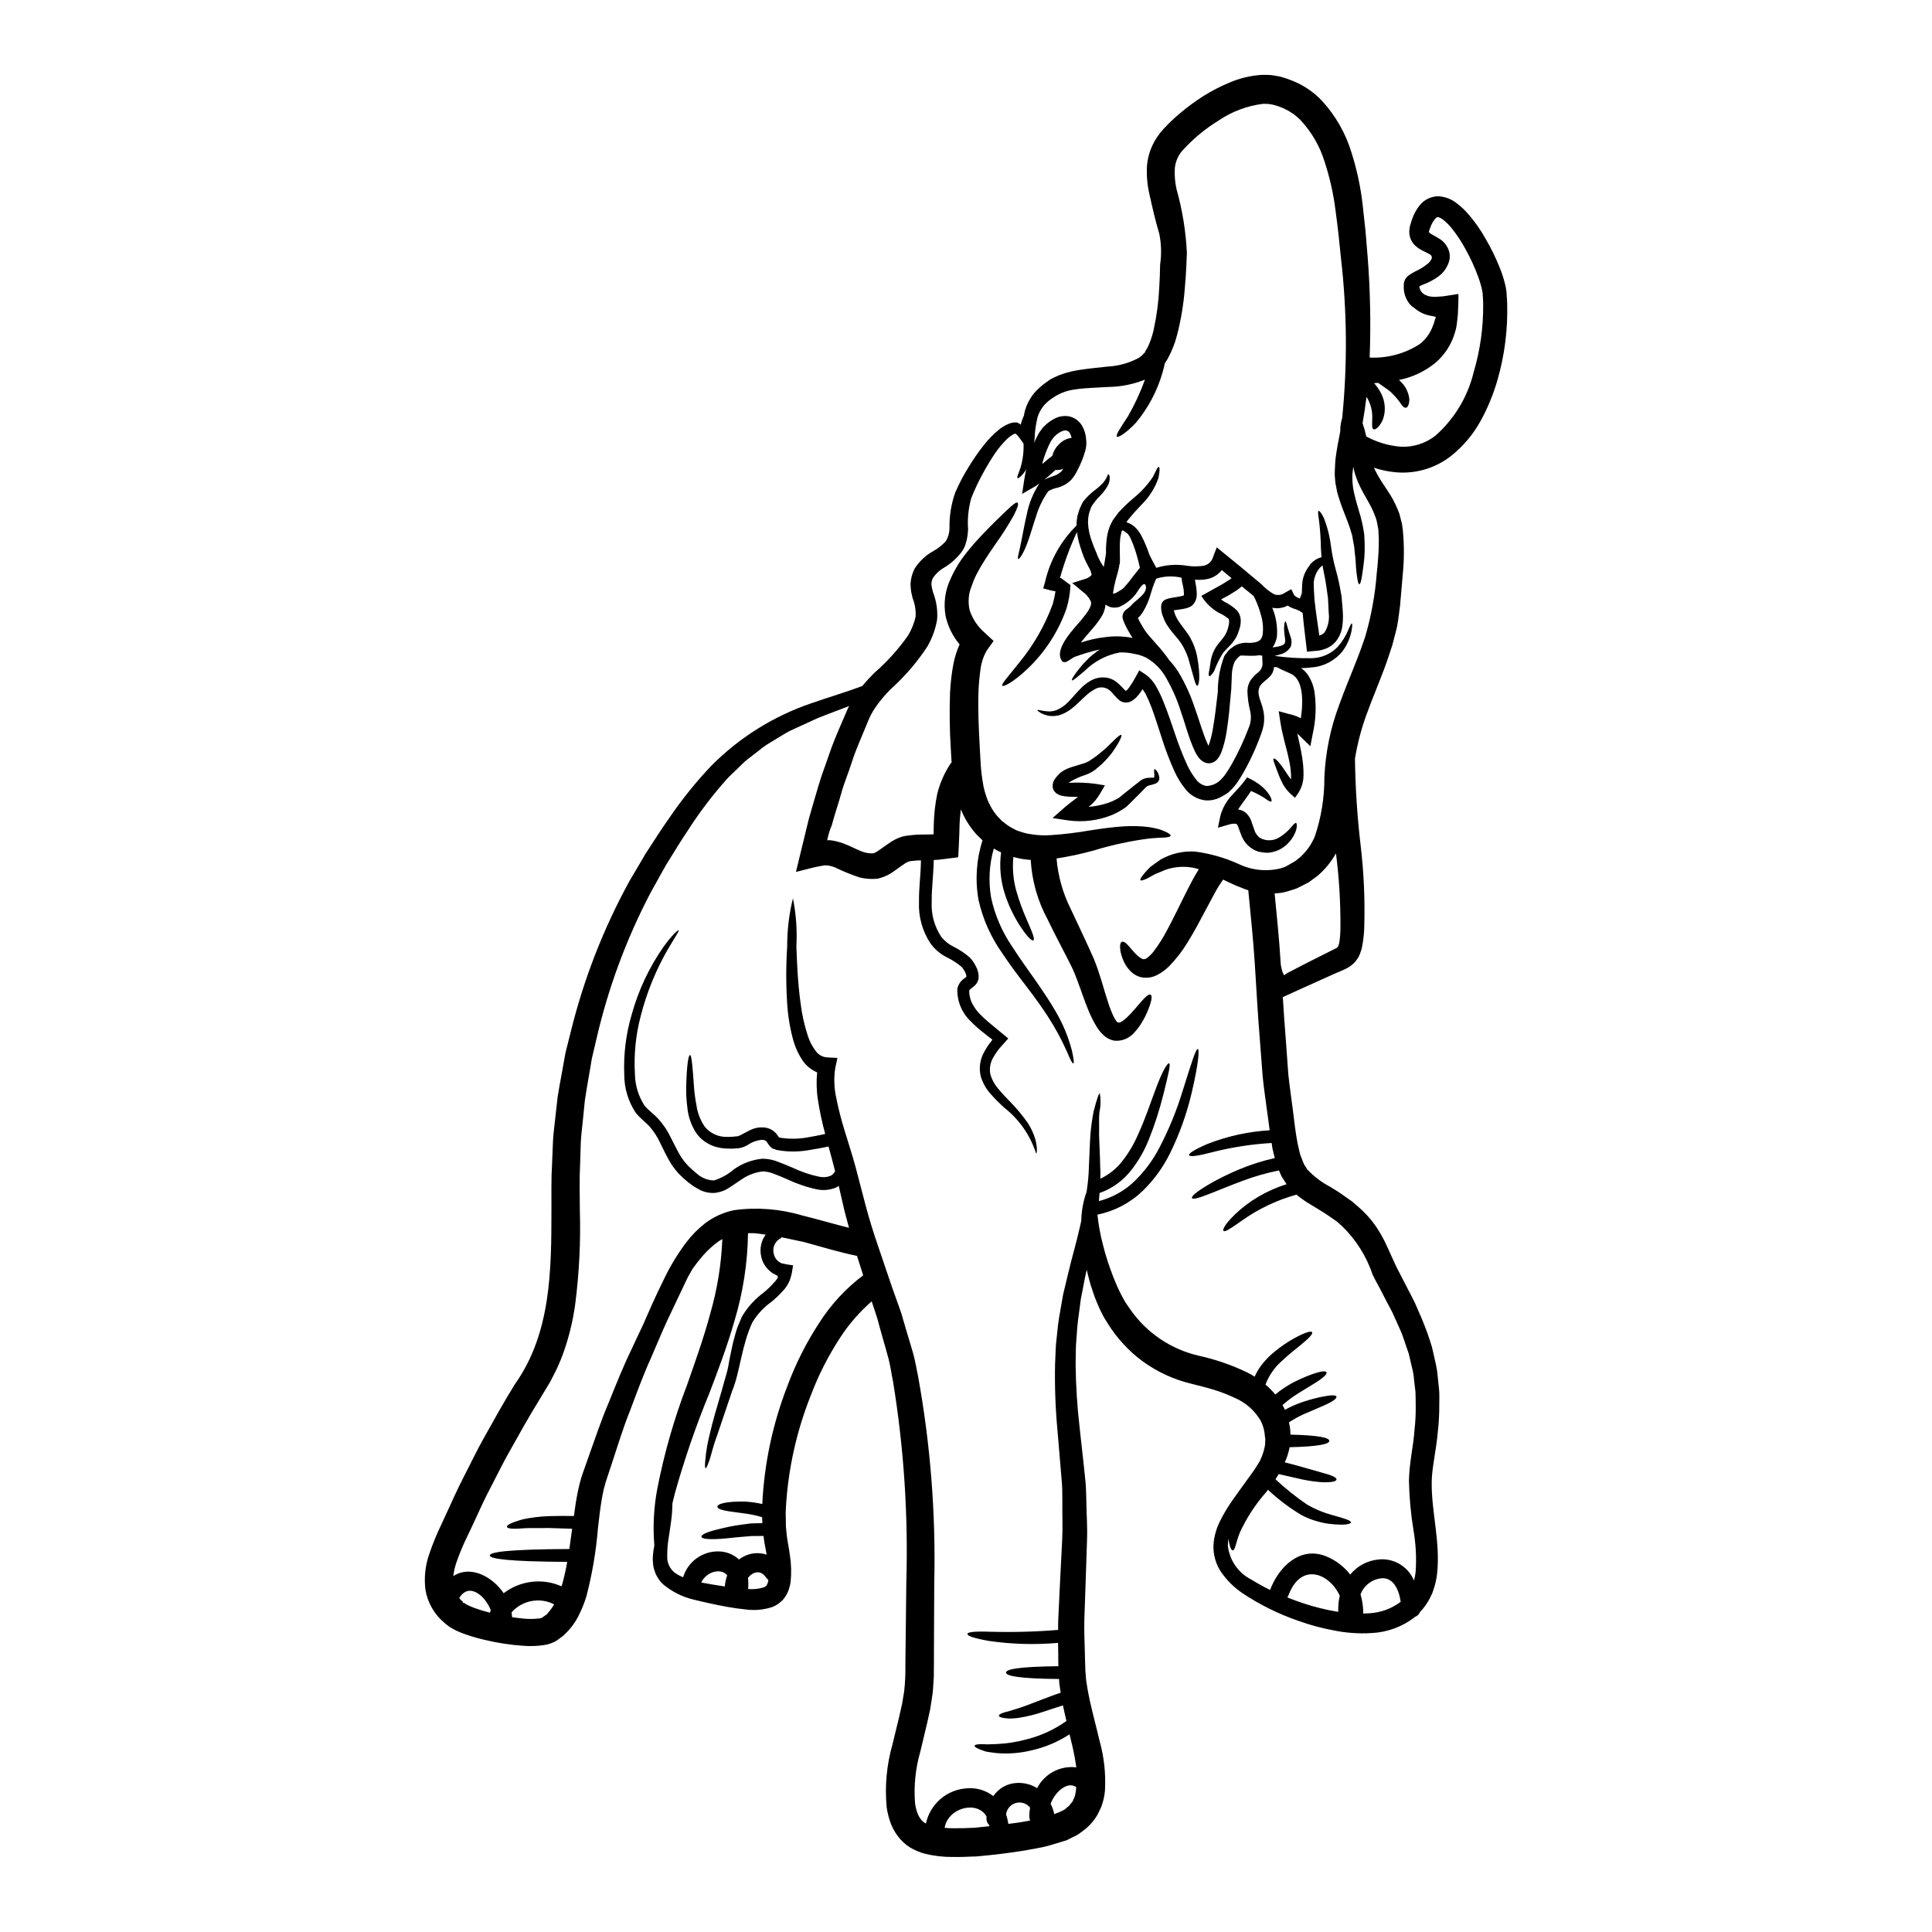 <?xml version="1.0" encoding="UTF-8"?>
<!-- Uploaded to: SVG Repo, www.svgrepo.com, Generator: SVG Repo Mixer Tools -->
<svg fill="#000000" width="800px" height="800px" version="1.1" viewBox="144 144 512 512" xmlns="http://www.w3.org/2000/svg">
 <g>
  <path d="m502.37 285.98-0.035-0.07-0.043-0.156-0.207-0.684-0.004-0.004c-0.266-0.965-0.582-1.91-0.953-2.84-0.75-2.023-1.727-4.231-2.504-6.891l0.004-0.004c-0.227-0.703-0.395-1.426-0.5-2.16l-0.227-1.156-0.09-1.023-0.09-1.047c-0.023-0.613 0.023-0.82 0.023-1.25 0.043-0.789 0.066-1.574 0.113-2.363 0.133-1.547 0.43-3.148 0.68-4.664 0.227-1.113 0.457-2.269 0.656-3.457v-0.613c0.047-0.957 0.215-1.902 0.5-2.816 1.406-14.082 1.301-28.273-0.32-42.328-0.203-2.094-0.434-4.231-0.66-6.391-0.227-2.16-0.543-4.328-0.816-6.551-0.555-4.305-1.516-8.547-2.867-12.668-1.234-4.004-3.34-7.688-6.164-10.781-0.676-0.711-1.414-1.355-2.207-1.934-0.754-0.52-1.555-0.977-2.387-1.363-0.953-0.43-1.941-0.77-2.957-1.023l-1.227-0.203-1.344-0.023v-0.004c-4.215 0.52-8.25 2.031-11.77 4.41-3.664 2.246-6.981 5.019-9.84 8.234-1.016 1.27-1.641 2.812-1.793 4.43-0.113 1.895 0.047 3.797 0.477 5.644 1.539 5.492 2.453 11.141 2.723 16.84-0.047 1.094-0.113 2.16-0.137 3.231-0.09 2.113-0.25 4.231-0.434 6.32-0.324 4.121-1.008 8.203-2.047 12.203-0.531 2.09-1.32 4.109-2.344 6.008-0.25 0.48-0.543 0.945-0.863 1.383-0.203 0.867-0.395 1.684-0.633 2.527h-0.004c-1.406 4.887-3.82 9.426-7.082 13.328-2.617 2.754-4.617 3.938-4.984 3.66-0.453-0.363 0.91-2.344 2.914-5.41 1.781-3.102 3.285-6.352 4.5-9.711-3.039 1.219-6.277 1.871-9.551 1.934-3.316 0.203-6.32 0.246-8.957 0.656-2.371 0.285-4.617 1.207-6.508 2.66-1.633 1.129-2.844 2.769-3.438 4.664-0.453 1.832-0.719 3.707-0.785 5.594-0.023 0.457-0.09 0.867-0.137 1.301 0.09-0.273 0.203-0.523 0.32-0.789 0.25-0.594 0.66-1.301 1-1.938 0.18-0.297 0.367-0.5 0.547-0.746l0.273-0.395 0.07-0.09 0.156-0.18 0.066-0.066 0.184-0.18v-0.004c0.809-0.855 1.762-1.566 2.816-2.094 1.223-0.648 2.629-0.848 3.984-0.566 1.414 0.352 2.625 1.273 3.34 2.547 0.586 1.047 0.934 2.211 1.023 3.406 0.051 0.5 0.07 1.004 0.066 1.504l-0.137 0.977c-0.043 0.254-0.102 0.508-0.18 0.754-0.262 0.91-0.574 1.805-0.93 2.684-0.367 0.844-0.707 1.637-1.137 2.434v-0.004c-0.422 0.871-0.949 1.68-1.574 2.414l-0.09 0.113c-1.023 1.008-2.297 1.719-3.688 2.066-0.832 0.172-1.629 0.48-2.359 0.914-1.48 2.086-2.598 4.41-3.301 6.867-0.789 2.316-1.367 4.414-1.969 6.094-1.203 3.504-2.41 5.117-2.684 5.004-0.34-0.133 0.344-2.09 0.957-5.457 0.363-1.73 0.703-3.844 1.297-6.324 0.559-2.938 1.695-5.734 3.344-8.23-0.434 0.316-0.867 0.613-1.367 0.91l-3.207 1.844 0.57-3.777c0.133-0.934 0.34-1.844 0.523-2.754-0.047 0.07-0.09 0.184-0.137 0.25v-0.004c-0.379 0.652-0.863 1.234-1.43 1.73-0.395 0.344-0.613 0.477-0.727 0.395-0.113-0.082-0.09-0.34 0.066-0.844h-0.004c0.277-0.656 0.52-1.32 0.73-2 0.605-2.051 0.871-4.188 0.785-6.324-2.438-3.523-2.117-2.547-2.754-2.434-0.578 0.328-1.113 0.727-1.594 1.18-1.223 1.199-2.32 2.516-3.277 3.938-1.07 1.594-2.16 3.391-3.227 5.367-1.133 2.074-2.137 4.215-3.004 6.414-0.012 0.055-0.027 0.105-0.047 0.16-0.723 2.641-0.988 5.387-0.785 8.121-0.043 0.953-0.164 1.906-0.363 2.84-0.16 0.5-0.32 1.047-0.48 1.574-0.238 0.555-0.535 1.082-0.887 1.574-1.258 1.637-2.809 3.027-4.57 4.098-1.242 0.695-2.293 1.676-3.07 2.867-0.223 0.496-0.344 1.031-0.363 1.574 0.066 0.32 0.066 0.594 0.137 0.934l0.297 1.18c0.898 2.297 1.27 4.769 1.09 7.231-0.43 2.523-1.309 4.953-2.594 7.168-2.715 4.133-5.945 7.898-9.621 11.207-1.668 1.621-3.156 3.414-4.434 5.356-0.625 0.965-1.156 1.988-1.594 3.051-0.477 1.203-1 2.41-1.5 3.613-1 2.438-2.094 4.891-2.914 7.555-0.82 2.66-1.969 5.231-2.727 8.031-0.758 2.797-1.773 5.617-2.527 8.531v-0.008c-0.539 1.258-0.945 2.57-1.207 3.914v0.086l0.367-0.02h0.316l0.547 0.066c0.359 0.047 0.719 0.113 1.07 0.207 0.68 0.152 1.348 0.348 2 0.59 2.504 0.957 4.328 2.094 5.902 2.438v-0.004c0.699 0.172 1.422 0.227 2.137 0.16 0 0.023 0.023 0 0.023 0 0.559-0.262 1.09-0.582 1.574-0.957 0.867-0.59 1.867-1.344 3.027-2.113 0.707-0.441 1.453-0.816 2.231-1.113 0.766-0.285 1.57-0.461 2.387-0.523 1.355-0.191 2.727-0.273 4.094-0.254 0.82-0.02 1.637-0.043 2.481-0.043 0-0.023 0.023-0.523 0.023-0.523l0.043-1.891c0.051-2.777 0.355-5.543 0.91-8.266 0.727-2.973 1.98-5.793 3.707-8.324l0.113 0.09c-0.066-1.18-0.133-2.363-0.203-3.57v0.004c-0.328-5.059-0.395-10.129-0.207-15.195 0.129-2.519 0.426-5.027 0.891-7.504 0.348-1.777 0.895-3.512 1.633-5.164-1.797-2.144-3.059-4.688-3.684-7.414-0.637-3.391-0.176-6.898 1.32-10.008 1.098-2.481 2.523-4.809 4.231-6.914 1.359-1.719 2.805-3.363 4.328-4.934 2.684-2.82 4.914-4.938 6.367-6.324 1.523-1.434 2.457-2.203 2.797-1.969 0.344 0.234 0.023 1.367-0.957 3.273h0.004c-1.48 2.656-3.113 5.223-4.887 7.691-1.09 1.574-2.273 3.293-3.414 5.184-0.613 0.934-1.09 1.934-1.66 2.934-0.508 1.016-0.938 2.07-1.297 3.148-0.828 2.043-0.977 4.301-0.43 6.434 0.793 2.281 2.184 4.309 4.023 5.871l2.273 2.113-1.914 2.684h0.004c-0.812 1.461-1.34 3.062-1.547 4.723-0.309 2.148-0.5 4.312-0.566 6.484-0.137 4.57 0.09 9.414 0.363 14.465 0.07 1.203 0.137 2.434 0.203 3.641 0.066 1.207 0.16 2.477 0.301 3.5 0.137 1.023 0.316 2.117 0.5 3.148 0.211 0.988 0.492 1.961 0.84 2.91 0.629 1.758 1.562 3.391 2.758 4.824l0.934 0.98 0.223 0.246 0.113 0.113c0.023 0.023 0.547 0.395 0.547 0.395 0.742 0.637 1.559 1.18 2.434 1.617 0.32 0.156 0.66 0.316 0.98 0.496 0.395 0.16 0.82 0.277 1.203 0.395 0.812 0.285 1.648 0.484 2.504 0.59 1.742 0.289 3.512 0.375 5.273 0.246 3.438-0.23 6.863-0.641 10.258-1.227 3.207-0.52 6.254-0.91 8.938-1.09 2.328-0.16 4.668-0.094 6.984 0.203 0.957 0.18 1.797 0.367 2.527 0.547 0.598 0.188 1.184 0.414 1.75 0.684 0.93 0.434 1.363 0.789 1.297 1.047-0.066 0.262-0.637 0.395-1.594 0.477-0.477 0.023-1.047 0.047-1.727 0.07-0.68 0.023-1.477 0.133-2.344 0.18-4.988 0.645-9.91 1.711-14.719 3.184-3.238 0.891-6.523 1.598-9.84 2.113 0.383 4.617 1.641 9.117 3.707 13.262 2.117 4.574 4.438 9.348 6.234 13.465 1.746 4.387 2.59 8.031 3.637 11.145 0.41 1.359 0.922 2.691 1.523 3.977 0.199 0.418 0.434 0.812 0.707 1.184 0.09 0.164 0.227 0.301 0.391 0.395 0.395 0.113 0.66 0.09 1.32-0.363 0.688-0.516 1.324-1.086 1.914-1.707 1.137-1.227 2.047-2.293 2.754-3.148 1.48-1.68 2.297-2.344 2.727-2.113 0.43 0.227 0.395 1.297-0.43 3.481v-0.004c-0.527 1.441-1.207 2.82-2.023 4.117-0.594 0.973-1.297 1.871-2.09 2.684-1.289 1.379-3.141 2.082-5.019 1.91-1.117-0.195-2.148-0.727-2.957-1.523-0.727-0.668-1.348-1.445-1.84-2.297-0.906-1.516-1.684-3.106-2.324-4.754-1.32-3.231-2.457-7.121-4.051-10.629-1.77-3.66-4.184-8.004-6.551-12.938l0.004 0.004c-2.637-4.863-4.164-10.246-4.481-15.766-1.555-0.094-3.098-0.359-4.594-0.785-0.301 3.031-0.035 6.094 0.785 9.027 0.738 2.57 1.652 5.082 2.734 7.527 1.637 3.754 2.227 5.277 1.77 5.551-0.363 0.203-1.656-0.844-3.914-4.438h0.004c-1.512-2.441-2.723-5.051-3.613-7.777-1.172-3.582-1.52-7.383-1.023-11.121-0.09-0.047-0.18-0.07-0.277-0.117-0.574-0.25-1.129-0.547-1.656-0.887-1.215 4.238-1.457 8.691-0.707 13.035 0.988 4.578 2.852 8.926 5.481 12.805 2.297 3.613 4.641 6.731 6.617 9.598s3.664 5.41 4.984 7.711c1.926 3.254 3.387 6.766 4.336 10.426 0.504 2.297 0.594 3.297 0.367 3.371-0.227 0.07-0.75-0.844-1.613-2.938-1.465-3.332-3.203-6.539-5.191-9.59-1.41-2.164-3.113-4.574-5.207-7.324s-4.504-5.82-6.957-9.551h-0.004c-2.938-4.18-5.023-8.895-6.144-13.875-0.949-5.285-0.59-10.719 1.047-15.832l-0.18-0.18-1.434-1.41c-1.746-1.953-3.137-4.191-4.117-6.621-0.18 1.434-0.32 2.891-0.363 4.438l-0.047 1.867-0.133 3.207-0.094 1.844-0.043 0.934c-0.047 0.133 0.02 0.34-0.066 0.395l-0.457 0.066-3.641 0.457v-0.004c-0.777 0.121-1.559 0.191-2.344 0.203-0.09 4.207-0.59 7.617-0.543 11.02v0.004c-0.188 3.269 0.68 6.516 2.477 9.254l0.047 0.066 0.023 0.047v0.004c0.871 1.086 1.973 1.965 3.227 2.57 1.547 0.773 2.988 1.734 4.301 2.863 0.676 0.688 1.23 1.488 1.637 2.363 0.523 0.926 0.777 1.98 0.727 3.047-0.078 0.715-0.391 1.387-0.887 1.91-0.328 0.312-0.676 0.602-1.047 0.867-0.523 0.395-0.477 0.43-0.566 0.703-0.012 0.5 0.039 0.996 0.16 1.477 0.102 0.559 0.277 1.102 0.523 1.613 0.512 1.043 1.172 2 1.965 2.848 0.828 0.859 1.703 1.668 2.617 2.434 1.043 0.867 2.066 1.727 3.07 2.547l1.137 0.934 0.543 0.457 0.297 0.223c0.113 0.07-0.133 0.184-0.156 0.277-0.68 0.75-1.344 1.5-2.004 2.227-0.621 0.742-1.176 1.543-1.656 2.387-0.898 1.375-1.219 3.051-0.891 4.66 0.434 1.469 1.188 2.82 2.207 3.961 0.977 1.18 2 2.25 2.981 3.25 1.699 1.73 3.258 3.594 4.66 5.574 0.922 1.395 1.625 2.922 2.094 4.527 0.637 2.523 0.34 3.684 0.18 3.684h0.004c-1.539-4.836-4.504-9.09-8.508-12.203-1-0.957-2.113-1.969-3.231-3.25-1.344-1.391-2.344-3.078-2.918-4.926-0.559-2.242-0.223-4.613 0.934-6.613 0.551-1.023 1.195-1.992 1.934-2.891l0.203-0.273c-0.047-0.094-0.25-0.203-0.367-0.32-0.34-0.25-0.68-0.523-1.043-0.789-0.457-0.363-0.934-0.746-1.414-1.137l0.004 0.004c-1.035-0.824-2.012-1.711-2.934-2.66-2.336-2.211-3.625-5.312-3.543-8.531 0.199-1.113 0.828-2.102 1.754-2.754 0.234-0.156 0.453-0.328 0.66-0.523-0.039-0.457-0.172-0.898-0.395-1.297-0.254-0.523-0.59-1-1-1.41-1.121-0.922-2.34-1.715-3.641-2.363-1.707-0.816-3.191-2.031-4.328-3.543-0.039-0.027-0.07-0.066-0.094-0.109-2.199-3.281-3.289-7.176-3.113-11.121-0.047-3.707 0.453-6.844 0.523-10.984v-0.004c-0.723-0.008-1.445 0.039-2.164 0.141-0.742 0.004-1.465 0.242-2.07 0.68-0.82 0.547-1.703 1.18-2.754 1.934-1.355 1.035-2.926 1.758-4.598 2.113-1.562 0.145-3.137 0.031-4.66-0.34-2.254-0.75-4.457-1.648-6.598-2.684-0.383-0.152-0.777-0.273-1.18-0.363-0.18-0.023-0.363-0.094-0.543-0.113l-0.25-0.023-0.789-0.023c-1.25 0.227-2.414 0.434-3.773 0.789l-3.754 0.957c1.164-4.777 2.301-9.465 3.414-14.055 0.82-2.981 1.727-5.902 2.547-8.758 0.82-2.856 1.91-5.594 2.82-8.301 0.914-2.707 2-5.297 3.094-7.824 0.543-1.27 1.09-2.523 1.613-3.75v-0.004c0.18-0.438 0.383-0.863 0.613-1.277-2.754 1.07-5.641 2.117-8.555 3.297-2 0.91-4.07 1.867-6.184 2.844-0.547 0.277-1.117 0.5-1.617 0.789l-1.5 0.887c-0.98 0.613-2.004 1.227-3.027 1.844v-0.004c-1.059 0.617-2.062 1.328-3 2.117-0.98 0.77-1.984 1.543-3.004 2.316-1.023 0.75-1.891 1.773-2.844 2.637-0.934 0.957-1.969 1.797-2.848 2.82l0.008 0.004c-3.812 4.277-7.273 8.855-10.348 13.691-1.703 2.504-3.297 5.188-4.981 7.871l-0.613 1c-0.094 0.137-0.367 0.637-0.547 0.957l-1.18 2.113c-0.789 1.41-1.582 2.844-2.387 4.297-6.394 12.203-11.203 25.176-14.309 38.602-0.395 1.773-0.844 3.543-1.25 5.344-0.32 1.82-0.613 3.641-0.934 5.484-0.32 1.844-0.637 3.684-0.91 5.551-0.18 1.863-0.395 3.75-0.57 5.641-0.176 1.891-0.453 3.797-0.523 5.707-0.07 1.91-0.133 3.844-0.18 5.777-0.203 3.84-0.09 7.871-0.066 11.918 0.25 8.426-0.168 16.859-1.254 25.219-0.621 4.422-1.695 8.766-3.207 12.969-0.797 2.172-1.746 4.281-2.844 6.32l-0.395 0.789-0.246 0.43-0.203 0.344-0.82 1.367-1.66 2.754c-3.004 4.844-5.664 9.668-8.324 14.418-1.367 2.391-2.547 4.867-3.797 7.258s-2.504 4.82-3.617 7.277c-1.113 2.457-2.25 4.863-3.391 7.277v-0.004c-1.133 2.285-2.121 4.641-2.957 7.051-0.398 1.172-0.676 2.383-0.816 3.617 4.328-2.914 10.168-0.137 13.352 4.527l-0.004-0.004c2.16-1.652 4.727-2.695 7.426-3.016 2.703-0.32 5.441 0.094 7.926 1.199 0.613-2.133 1.109-4.297 1.48-6.484-15.785-0.09-20.516-0.82-20.516-1.707 0-0.891 4.84-1.637 21.082-1.703 0.25-1.773 0.5-3.57 0.75-5.367-2.504-0.066-4.461-0.133-6.277-0.203-2.637 0.07-4.914-0.043-6.461 0.07-3.117 0.273-4.438 0.09-4.551-0.367-0.113-0.457 1.047-1.113 4.301-2.023l0.004-0.004c2.207-0.457 4.445-0.73 6.691-0.816 1.969-0.066 4.051-0.066 6.758-0.047 0.273-2.137 0.59-4.297 1.043-6.461h0.004c0.297-1.531 0.691-3.043 1.18-4.527 0.477-1.32 0.934-2.637 1.387-3.938 1.867-5.211 3.543-10.305 5.641-15.191 1.969-4.891 3.867-9.645 6.008-14.035 1.066-2.273 2.094-4.527 3.148-6.691 0.09-0.25 0.184-0.434 0.297-0.703 1.07-2.414 2.641-6.164 5.367-11.648h-0.004c1.602-3.281 3.516-6.406 5.711-9.324 1.438-1.887 3.109-3.586 4.981-5.047 2.277-1.723 4.914-2.91 7.711-3.481 6.066-0.82 12.242-0.332 18.105 1.434 3.094 0.75 6.258 1.66 9.508 2.523 0.934 0.25 1.887 0.48 2.816 0.727-0.395-1.523-0.844-3.023-1.203-4.504-0.523-2.25-1.023-4.438-1.523-6.621-0.203 0.137-0.395 0.25-0.57 0.395-1.594 0.691-3.359 0.887-5.07 0.566-2.731-0.57-5.391-1.465-7.914-2.66-1.203-0.523-2.363-1.023-3.481-1.434-0.945-0.402-1.953-0.641-2.977-0.703-2.133 0.223-4.168 1-5.906 2.25-0.934 0.59-1.867 1.297-2.934 1.969h0.004c-1.156 0.793-2.481 1.297-3.867 1.48-1.41 0.113-2.824-0.16-4.094-0.789l-1.617-0.934-1.461-1.074c-0.879-0.703-1.715-1.461-2.5-2.273-0.758-0.84-1.449-1.738-2.07-2.684-1.137-1.867-1.969-3.707-2.82-5.391-0.707-1.57-1.637-3.027-2.754-4.332-1.047-1.18-2.594-2.231-3.82-3.844h-0.004c-1.941-2.961-2.977-6.422-2.981-9.965-0.227-5.465 0.457-10.93 2.027-16.168 1.777-6.371 4.625-12.391 8.418-17.809 2.41-3.316 3.816-4.438 3.957-4.297 0.203 0.18-0.844 1.574-2.844 5.004v-0.004c-3.203 5.559-5.629 11.527-7.211 17.742-1.312 5.008-1.828 10.188-1.523 15.352 0.055 2.949 0.926 5.82 2.523 8.301 0.867 1.137 2.32 2.094 3.707 3.594 1.348 1.496 2.469 3.18 3.32 5.004 0.91 1.75 1.727 3.504 2.727 5.117h0.004c0.508 0.766 1.078 1.488 1.707 2.16 0.684 0.703 1.41 1.359 2.18 1.969 1.277 1.258 2.984 1.984 4.777 2.027 1.953-0.605 3.758-1.613 5.301-2.957 2.223-1.57 4.816-2.535 7.527-2.801 1.488 0.004 2.961 0.305 4.332 0.887 1.25 0.457 2.457 0.98 3.637 1.48 2.269 1.082 4.656 1.891 7.117 2.41 1.004 0.219 2.051 0.133 3.004-0.25 0.527-0.266 0.945-0.711 1.18-1.25-0.547-2.184-1.137-4.328-1.727-6.508-1.844 0.367-3.66 0.727-5.512 1-2.793 0.469-5.652 0.422-8.434-0.133-0.344-0.273-0.82-0.16-1.117-0.5-0.316-0.242-0.594-0.535-0.816-0.867-0.301-0.434-0.434-0.68-0.594-0.863v0.004c-0.242-0.258-0.578-0.398-0.934-0.395l-0.273-0.023h0.004c-1.383 0.137-2.711 0.629-3.848 1.434-0.438 0.23-0.891 0.426-1.359 0.59-0.48 0.156-0.977 0.242-1.48 0.25-0.855 0.082-1.715 0.098-2.57 0.043-0.836-0.02-1.668-0.133-2.481-0.336-0.805-0.172-1.578-0.465-2.293-0.867-1.387-0.699-2.57-1.742-3.438-3.027-1.305-2.055-2.094-4.394-2.293-6.82-0.234-1.766-0.332-3.543-0.297-5.32 0.156-6.074 0.633-8.395 1-8.414 0.43 0 0.656 2.434 1.066 8.324v-0.004c0.121 1.68 0.344 3.352 0.66 5.004 0.289 2.012 1.027 3.934 2.164 5.617 1.461 1.828 3.707 2.848 6.047 2.754 0.691 0.02 1.387-0.02 2.07-0.113 0.301 0.008 0.602-0.039 0.887-0.133 0.301-0.109 0.594-0.246 0.867-0.414 0.68-0.34 1.434-0.789 2.363-1.223h-0.004c1.008-0.473 2.117-0.691 3.227-0.641 0.07 0 0.137 0.023 0.203 0.023h0.066c1.188 0.082 2.305 0.609 3.117 1.477 0.309 0.363 0.598 0.742 0.863 1.137 0.047 0.09 0.023 0.047 0.047 0.047v0.004c2.34 0.41 4.738 0.426 7.086 0.043 1.617-0.25 3.344-0.613 5.117-0.977h-0.004c-0.793-2.93-1.43-5.898-1.906-8.895-0.398-2.461-0.473-4.961-0.23-7.438-1.496-0.633-2.793-1.664-3.75-2.981-1.121-1.633-1.973-3.438-2.523-5.344-0.891-3.203-1.449-6.488-1.66-9.805-0.332-5.094-0.332-10.207 0-15.305-0.016-4.277 0.496-8.539 1.523-12.691 0.84 4.191 1.145 8.469 0.91 12.738 0.16 4.094 0.32 9.145 1.09 14.898v-0.004c0.359 3.023 1.02 6 1.969 8.895 0.473 1.434 1.18 2.777 2.094 3.981 0.715 0.984 1.832 1.594 3.043 1.656l2.684 0.137-0.59 2.727 0.004 0.004c-0.391 2.57-0.305 5.191 0.246 7.734 0.598 2.981 1.348 5.926 2.25 8.824 0.91 3.047 1.969 6.188 2.891 9.602 0.883 3.34 1.777 6.758 2.684 10.258 0.91 3.457 2.023 7.027 3.184 10.414 1.203 3.543 2.457 7.188 3.707 10.918 0.656 1.844 1.32 3.727 2 5.617l0.547 1.574 0.434 1.477c0.297 0.957 0.59 1.938 0.863 2.938 0.594 1.969 1.18 3.938 1.773 5.961 0.594 2.023 0.934 4.231 1.387 6.367v-0.004c3.273 18.055 4.707 36.398 4.277 54.742-0.023 4.754-0.047 9.57-0.066 14.445-0.023 2.41-0.023 4.84-0.023 7.297l-0.023 1.848v1.133l-0.066 0.934c-0.09 1.25-0.09 2.414-0.277 3.754l-0.633 4.117-0.844 3.797c-0.57 2.434-1.18 4.863-1.75 7.32v0.004c-1.281 4.426-1.758 9.051-1.414 13.648 0.102 0.82 0.285 1.625 0.551 2.41 0.199 0.645 0.508 1.25 0.906 1.793 0.371 0.523 0.863 0.953 1.434 1.254 1.09-5.133 5.434-8.934 10.668-9.328 2.57-0.273 5.144 0.461 7.188 2.047 1.441-2.129 3.828-3.434 6.402-3.492 1.836-0.066 3.652 0.414 5.211 1.383 1.965-3.832 6.117-6.031 10.391-5.508-0.227-1.66-0.547-3.367-0.91-5.051-0.273-1.227-0.59-2.457-0.887-3.707h0.004c-3.141 2.043-6.621 3.5-10.281 4.301-2.941 0.699-5.973 0.93-8.988 0.68-1.137-0.137-2.066-0.25-2.844-0.395-0.789-0.25-1.391-0.457-1.844-0.66-0.934-0.395-1.273-0.68-1.203-0.91 0.07-0.227 0.523-0.363 1.477-0.395l0.004 0.004c0.602-0.016 1.199-0.004 1.797 0.043 0.746-0.02 1.613-0.043 2.66-0.09h0.004c2.758-0.145 5.496-0.586 8.16-1.32 3.676-0.965 7.144-2.59 10.234-4.797-0.32-1.344-0.637-2.66-0.91-4.027 0 0-0.023-0.066-0.023-0.09-1.797 0.547-3.438 1.113-4.918 1.594h0.004c-2.269 0.789-4.606 1.367-6.981 1.727-0.773 0.102-1.559 0.156-2.34 0.16-0.66-0.043-1.18-0.113-1.594-0.18-0.789-0.137-1.137-0.344-1.137-0.59s0.344-0.48 1.07-0.727v-0.004c0.457-0.172 0.926-0.305 1.406-0.395l2.07-0.637c1.637-0.48 3.707-1.273 6.434-2.344 1.547-0.57 3.34-1.301 5.391-1.969-0.137-0.82-0.25-1.637-0.367-2.457l-0.066-1.18c-10.691-0.09-14.055-0.82-14.055-1.703 0-0.887 3.34-1.574 13.875-1.684l-0.023-1.367c0-1.637-0.023-3.227-0.07-4.82h0.004c-6.168 0.551-12.375 0.367-18.5-0.543-4.094-0.75-5.57-1.344-5.512-1.824 0.059-0.48 1.684-0.727 5.754-0.59h0.004c6.098 0.176 12.203 0.02 18.285-0.477 0-0.91-0.023-1.82 0.023-2.754 0.18-3.688 0.363-7.324 0.523-10.895 0.18-3.481 0.363-6.914 0.523-10.281 0.16-3.367 0-6.621 0.043-9.84-0.043-1.574 0.023-3.273-0.09-4.723-0.133-1.617-0.273-3.207-0.395-4.797-0.273-3.148-0.523-6.297-0.789-9.328l0.004-0.004c-0.566-5.934-0.785-11.895-0.66-17.855 0.066-1.434 0.113-2.867 0.18-4.25 0.066-1.387 0.273-2.754 0.395-4.141 0.227-2.727 0.727-5.32 1.18-7.871 0.113-0.66 0.227-1.32 0.344-1.969 0.113-0.648 0.297-1.227 0.43-1.82 0.273-1.18 0.57-2.363 0.844-3.543 0.523-2.297 1.137-4.551 1.703-6.691s1.117-4.25 1.547-6.231c0.09-0.477 0.203-0.957 0.32-1.434 0.047-2.387 0.445-4.754 1.18-7.027 0.066-0.18 0.137-0.34 0.203-0.523 0.375-2.273 0.586-4.566 0.641-6.871 0.156-3.148 0.227-5.902 0.395-8.344h-0.004c0.172-2.066 0.453-4.125 0.844-6.164 0.844-3.273 1.41-4.914 1.66-4.844 0.281 1.676 0.242 3.387-0.113 5.051-0.18 1.613-0.023 3.66-0.09 6.004 0.066 2.414 0.246 5.211 0.297 8.324l-0.004-0.004c0.074 1.086 0.09 2.172 0.047 3.258 2.227-1.059 4.184-2.609 5.719-4.539 1.695-2.152 3.109-4.516 4.207-7.031 2.09-4.57 3.316-8.434 4.414-11.324 2.09-5.824 3.481-7.871 3.891-7.688s-0.07 2.434-1.574 8.414l-0.004 0.004c-1.008 4.039-2.293 8.008-3.848 11.871-1.133 2.816-2.648 5.465-4.5 7.871-2.172 2.863-5.141 5.023-8.531 6.211-0.066 0.703-0.113 1.41-0.156 2.137 3.484-0.895 6.688-2.664 9.301-5.141 2.711-2.609 4.977-5.644 6.711-8.984 2.551-4.871 4.637-9.977 6.227-15.242 2.504-7.957 3.461-11.051 3.984-10.938 0.395 0.109 0.297 3.316-1.637 11.598l-0.004 0.004c-1.297 5.555-3.227 10.941-5.754 16.055-1.82 3.699-4.262 7.062-7.219 9.938-3.32 3.199-7.488 5.383-12.008 6.297 0.289 2.688 0.773 5.348 1.457 7.961 0.734 2.914 1.656 5.777 2.754 8.574 0.59 1.5 1.246 3.023 2 4.504 0.367 0.75 0.789 1.457 1.18 2.16l0.09 0.137h0.004c0.055 0.094 0.113 0.184 0.18 0.273l0.395 0.566 0.82 1.18h-0.004c4.293 6.043 10.641 10.312 17.855 12.008 4.465 0.969 8.805 2.457 12.922 4.438 0.68 0.34 1.363 0.727 2.023 1.133 0.426-0.969 0.953-1.895 1.574-2.754 0.992-1.363 2.156-2.594 3.457-3.664 1.754-1.473 3.652-2.769 5.66-3.867 2.981-1.594 4.277-1.867 4.527-1.48 0.246 0.387-0.613 1.434-3.184 3.504-1.27 1.047-2.981 2.344-4.914 4.184h0.004c-1.906 1.684-3.367 3.809-4.258 6.188 0.945 0.793 1.812 1.668 2.594 2.617 1.414-1.164 2.938-2.195 4.551-3.07 1.641-0.859 3.336-1.613 5.074-2.25 2.613-0.914 3.703-0.98 3.938-0.57 0.23 0.41-0.543 1.273-2.867 2.754-1.137 0.703-2.637 1.617-4.547 2.797v0.004c-1.504 0.918-2.918 1.973-4.231 3.148 0.223 0.395 0.453 0.82 0.637 1.25 1.203-0.66 2.449-1.238 3.727-1.727 1.871-0.684 3.785-1.238 5.734-1.66 2.867-0.59 4.027-0.566 4.188-0.113 0.16 0.453-0.75 1.227-3.438 2.414-1.344 0.566-3.07 1.32-5.277 2.273-1.34 0.613-2.633 1.328-3.867 2.137 0.262 1.062 0.395 2.156 0.395 3.25 7.801 0.18 10.305 0.867 10.305 1.66 0 0.797-2.547 1.5-10.527 1.68-0.203 1.066-0.5 2.109-0.891 3.117-0.113 0.32-0.273 0.59-0.395 0.891 2.184 0.543 4.004 1.043 5.551 1.5 2.07 0.547 3.641 1.066 4.844 1.387 2.434 0.637 3.367 1.207 3.32 1.66-0.043 0.453-1.027 0.789-3.707 0.727h0.004c-1.746-0.117-3.477-0.352-5.191-0.703-1.793-0.395-3.938-0.891-6.41-1.457-0.297 0.477-0.57 0.934-0.867 1.367 2.633 2.469 5.457 4.727 8.441 6.754 2.062 1.191 4.273 2.106 6.57 2.727 3.57 0.98 5.027 1.457 4.961 1.969-0.047 0.434-1.527 0.82-5.441 0.395h0.004c-1.156-0.125-2.297-0.352-3.41-0.684-1.48-0.391-2.906-0.957-4.254-1.684-3.188-1.91-6.16-4.152-8.871-6.691-0.133 0.203-0.297 0.395-0.43 0.59-2.879 3.246-5.254 6.902-7.055 10.848-1.066 2.754-1.203 4.598-1.82 4.641-0.34 0.047-0.977-1.047-1.113-3.184-0.113 0.594-0.18 1.195-0.203 1.801 0.367 3.894 2.711 7.332 6.207 9.094 1.613 1.004 3.277 1.922 4.984 2.758 2.25-5.981 7.824-11.691 14.785-8.938l-0.004-0.004c2.551 1.02 4.781 2.699 6.461 4.871 1.82-2.242 4.453-3.672 7.324-3.981 4.074-0.512 7.992 1.758 9.57 5.551 0.199-0.727 0.344-1.465 0.434-2.207 0.262-3.727 0.07-7.465-0.566-11.145-0.703-4.305-1.105-8.652-1.203-13.012 0.09-5.027 1.18-9.098 1.477-13.574 0.254-2.223 0.359-4.457 0.316-6.691-0.023-1.113 0-2.25-0.066-3.391-0.137-1.113-0.25-2.25-0.395-3.391-0.09-1.145-0.297-2.281-0.613-3.387-0.273-1.113-0.477-2.25-0.789-3.391-0.844-2.227-1.41-4.551-2.5-6.801-0.504-1.137-1.027-2.269-1.527-3.41-0.5-1.137-1.156-2.254-1.746-3.391-0.59-1.133-1.207-2.32-1.797-3.481-0.66-1.25-1.367-2.481-1.969-3.754v0.004c-1.633-4.875-4.41-9.289-8.094-12.875l-1.434-1.27-1.66-1.137c-1.066-0.789-2.273-1.5-3.481-2.25l-1.914-1.16v-0.004c-0.699-0.398-1.375-0.84-2.023-1.32-0.551-0.371-1.078-0.781-1.574-1.227-5.301 1.469-10.301 3.867-14.762 7.086-3 2.094-4.227 2.891-4.594 2.527-0.297-0.301 0.297-1.707 3.07-4.394 1.863-1.789 3.934-3.352 6.164-4.66 2.359-1.387 4.867-2.5 7.477-3.32-0.43-0.68-0.887-1.367-1.32-2.07h0.004c-0.258-0.516-0.484-1.039-0.684-1.578-3.285 0.652-6.508 1.574-9.641 2.758-3.25 1.203-5.777 2.25-7.711 3.027-3.891 1.574-5.484 1.969-5.711 1.543-0.227-0.426 0.98-1.574 4.641-3.727v-0.004c2.457-1.41 5.004-2.672 7.617-3.773 3.129-1.328 6.375-2.363 9.691-3.098 0 0-0.023-0.043-0.023-0.066l-0.59-2.434c-0.094-0.5-0.137-1-0.227-1.5h-0.004c-5.492 0.324-10.938 1.188-16.262 2.57-3.84 1-5.438 1.09-5.594 0.656-0.156-0.434 1.113-1.344 4.863-2.981l0.004 0.004c5.266-2.062 10.82-3.281 16.465-3.617-0.18-1.5-0.387-3.023-0.613-4.57-0.395-3.148-0.91-6.367-1.227-9.598-0.25-3.231-0.5-6.508-0.75-9.805-0.547-6.641-0.91-13.328-1.344-20.195-0.395-6.414-1.113-12.828-1.727-19.449l-0.004 0.004c-0.57-0.176-1.133-0.379-1.684-0.613-1.059-0.387-2.098-0.828-3.113-1.32-0.66-0.32-1.25-0.613-1.867-0.887h0.004c-0.785 1.09-1.5 2.231-2.141 3.41-0.867 1.637-1.707 3.211-2.527 4.723-1.613 3.051-3.113 5.867-4.66 8.348-1.387 2.332-3.047 4.488-4.941 6.43-0.938 0.953-2.019 1.75-3.207 2.359-1.32 0.699-2.84 0.906-4.301 0.59-1.176-0.293-2.231-0.945-3.019-1.863-0.559-0.598-1.023-1.273-1.391-2-0.469-0.961-0.816-1.977-1.027-3.023-0.223-1.574-0.043-2.344 0.395-2.5s1.113 0.273 2.023 1.387c0.5 0.523 1.047 1.25 1.77 1.969 0.723 0.715 1.66 1.387 2.117 1.25 0.332-0.047 0.645-0.199 0.887-0.434 0.598-0.461 1.133-0.996 1.594-1.594 1.383-1.832 2.606-3.781 3.66-5.82 1.301-2.391 2.613-5.141 4.16-8.234 0.789-1.547 1.594-3.207 2.527-4.938 0.523-0.91 1.023-1.844 1.637-2.816-0.5-0.137-1.023-0.297-1.504-0.395-2.461-0.457-5.004-0.262-7.367 0.566-0.977 0.434-1.887 0.789-2.684 1.113-0.746 0.434-1.387 0.789-1.934 1.07-1.09 0.547-1.77 0.746-1.969 0.566-0.195-0.18 0.16-0.789 0.98-1.77 0.512-0.613 1.059-1.199 1.637-1.75 0.75-0.57 1.637-1.207 2.684-1.938 2.781-1.594 5.965-2.34 9.164-2.137 3.941 0.512 7.789 1.602 11.414 3.231 3.481 1.707 7.445 2.144 11.211 1.23 0.395-0.137 0.789-0.277 1.207-0.395 0.52-0.25 1.09-0.613 1.613-0.91l0.844-0.48 0.273-0.156c0.062-0.039 0.125-0.086 0.18-0.137l1.25-1.023c1.605-1.492 2.875-3.305 3.731-5.324 1.715-5.059 2.578-10.371 2.547-15.715 0.285-6.535 1.598-12.98 3.891-19.105 1.574-4.387 3.316-8.414 4.82-12.352 0.789-1.969 1.434-3.863 2.09-5.754 1.637-5.566 2.676-11.293 3.094-17.078 0.227-1.867 0.344-3.684 0.457-5.41 0.066-0.891 0.043-1.73 0.066-2.57v-1.23l-0.066-1.066-0.047-1.047c-0.043-0.363-0.156-0.844-0.223-1.25l-0.25-1.246-0.273-0.789v-0.008c-0.484-1.371-1.094-2.695-1.824-3.953-0.746-1.367-1.574-2.707-2.316-4.254-0.379-0.777-0.711-1.574-1-2.387-0.258-0.707-0.469-1.43-0.637-2.16-0.047-0.227-0.066-0.434-0.137-0.684-0.043 0.395-0.09 0.844-0.133 1.227-0.023 0.277-0.09 0.789-0.09 0.844v1.047l0.023 1 0.09 0.844-0.004-0.004c0.051 0.574 0.141 1.145 0.273 1.703 0.48 2.32 1.23 4.598 1.848 6.777 0.273 1.137 0.543 2.184 0.703 3.254l0.133 0.789 0.023 0.203 0.047 0.18v0.09l0.023 0.367c0 0.477 0.043 0.957 0.066 1.41v0.004c0.082 1.668 0.043 3.34-0.113 5-0.156 1.391-0.32 2.594-0.457 3.543-0.273 1.891-0.543 2.891-0.82 2.891-0.277 0-0.5-1-0.723-2.914-0.117-0.977-0.207-2.137-0.277-3.543-0.066-0.684-0.137-1.391-0.227-2.16-0.047-0.828-0.16-1.648-0.34-2.457-0.09-0.457-0.16-0.914-0.25-1.391zm-23.086 239.06c-0.023 0-0.023 0-0.023 0.043l-0.047-0.453c-0.09-1.418-0.461-2.801-1.09-4.074-1.605-2.769-4.074-4.934-7.031-6.164-1.73-0.816-3.516-1.508-5.344-2.07-1.934-0.59-3.816-1.066-6.027-1.613-4.644-1.109-9.023-3.125-12.887-5.938-1.832-1.332-3.523-2.848-5.047-4.523-1.492-1.594-2.832-3.32-4.004-5.16l-0.75-1.207-0.363-0.59-0.18-0.297-0.113-0.227-0.047-0.09-0.09-0.18-0.004-0.004c-0.48-0.887-0.914-1.801-1.297-2.734-0.789-1.793-1.367-3.543-1.914-5.254-0.395-1.387-0.746-2.727-1.043-4.023-0.184 0.789-0.344 1.574-0.504 2.363-0.223 1.18-0.453 2.363-0.68 3.57-0.133 0.59-0.25 1.203-0.363 1.82-0.109 0.613-0.16 1.18-0.227 1.75-0.32 2.434-0.727 4.961-0.844 7.551-0.09 1.301-0.227 2.617-0.25 3.938-0.023 1.32-0.043 2.684-0.066 4.051v-0.004c0.062 5.769 0.434 11.531 1.113 17.262 0.316 3.023 0.66 6.117 1.023 9.277 0.16 1.594 0.344 3.184 0.5 4.797 0.16 1.773 0.137 3.344 0.207 5.074 0.043 3.34 0.316 6.82 0.18 10.258-0.133 3.438-0.227 6.914-0.344 10.438-0.137 3.438-0.25 6.914-0.363 10.438-0.109 3.523 0.133 7.258 0.18 10.941l0.09 2.727 0.203 2.527c0.246 1.727 0.543 3.481 0.934 5.254 0.789 3.57 1.793 7.254 2.703 11.145l0.008 0.004c1.137 4.184 1.59 8.523 1.344 12.852-0.113 1.242-0.363 2.469-0.75 3.66-0.191 0.641-0.457 1.258-0.785 1.84-0.258 0.621-0.586 1.207-0.977 1.754-0.781 1.152-1.73 2.18-2.82 3.051-0.566 0.43-1.18 0.887-1.75 1.297l-0.004-0.004c-0.445 0.27-0.91 0.512-1.383 0.727l-1.344 0.68-0.09 0.047c-0.613 0.273-0.227 0.09-0.395 0.156l-0.18 0.07-0.395 0.109-0.82 0.25-3.231 0.977c-2.16 0.594-4.207 0.844-6.32 1.273-4.211 0.68-8.438 1.18-12.531 1.547l-0.594 0.047h-0.395l-0.789 0.023-1.613 0.066c-1.07 0.047-2.184 0.047-3.297 0.023v0.012c-2.422 0.004-4.836-0.277-7.188-0.844-1.379-0.367-2.703-0.918-3.938-1.637-1.32-0.82-2.473-1.891-3.391-3.148-0.859-1.172-1.535-2.469-1.996-3.848-0.41-1.242-0.707-2.519-0.887-3.816-0.508-5.551 0.016-11.148 1.543-16.512 0.594-2.457 1.184-4.891 1.773-7.301l0.789-3.504 0.543-3.254c0.266-2.363 0.371-4.742 0.32-7.117 0.023-2.457 0.07-4.914 0.09-7.348 0.047-4.863 0.113-9.664 0.16-14.418 0.531-17.793-0.641-35.598-3.5-53.168-0.434-2.023-0.656-4.004-1.18-6.004-0.523-2-1.113-4.027-1.684-5.984-0.273-1-0.547-1.969-0.82-2.957l-0.395-1.48-0.395-1.273c-0.395-1.227-0.82-2.434-1.203-3.637v0.004c-3.18 2.762-5.961 5.953-8.266 9.484-3.207 4.875-5.859 10.094-7.914 15.555-3.75 9.441-5.961 19.426-6.551 29.566-0.066 1.102-0.074 2.199-0.023 3.301-0.027 1.039 0.023 2.082 0.16 3.113 0.113 1.938 0.66 4.141 0.934 6.344h-0.004c0.359 2.297 0.422 4.629 0.184 6.938-0.074 0.66-0.227 1.312-0.453 1.934-0.211 0.699-0.523 1.363-0.934 1.969-0.211 0.328-0.445 0.641-0.703 0.934-0.277 0.273-0.594 0.543-0.891 0.789v-0.004c-0.574 0.465-1.219 0.832-1.91 1.09-2.117 0.691-4.359 0.926-6.574 0.688-1.867-0.184-3.617-0.434-5.254-0.727-3.297-0.59-6.188-1.25-9.121-1.969h0.004c-2.883-0.699-5.566-2.047-7.852-3.938-0.578-0.496-1.07-1.086-1.453-1.746-0.18-0.32-0.395-0.617-0.566-0.957-0.113-0.344-0.227-0.684-0.363-1.023-0.23-0.633-0.363-1.297-0.395-1.969-0.086-0.598-0.102-1.199-0.047-1.801 0.062-0.977 0.195-1.949 0.395-2.906-0.41-4.957-0.156-9.941 0.75-14.832 1.836-9.477 4.5-18.777 7.961-27.793 1.969-5.664 4.231-11.871 6.121-18.828h-0.004c1.855-6.422 2.926-13.043 3.188-19.719-0.344 0.203-0.684 0.395-1.004 0.609-1.527 1.105-2.926 2.379-4.16 3.801-0.98 1.125-1.898 2.301-2.758 3.523l-1.227 2.184c-0.434 0.91-0.867 1.793-1.301 2.727-0.91 1.914-1.844 3.894-2.793 5.902-1.969 4.004-3.754 8.266-5.641 12.715-2.004 4.387-3.707 9.055-5.512 13.852-1.91 4.723-3.477 9.918-5.207 15.148-0.434 1.32-0.887 2.637-1.32 3.981h0.004c-0.371 1.211-0.668 2.441-0.887 3.688-0.477 2.637-0.82 5.438-1.137 8.324-0.492 6.172-1.527 12.293-3.094 18.285-0.516 1.664-1.164 3.281-1.934 4.84-0.879 1.816-2.062 3.461-3.504 4.871l-0.613 0.59c-0.145 0.156-0.312 0.289-0.5 0.395l-0.957 0.707-0.223 0.156-0.117 0.09-0.066 0.047c-0.227 0.133-0.32 0.203-0.363 0.223l-0.047 0.023c-0.34 0.16-0.68 0.297-1.023 0.434v0.004c-0.574 0.215-1.168 0.367-1.777 0.457-1.848 0.289-3.727 0.355-5.59 0.203-3.422-0.23-6.812-0.746-10.145-1.547-1.746-0.398-3.465-0.891-5.156-1.48-0.906-0.309-1.797-0.676-2.66-1.09-0.434-0.227-0.957-0.523-1.41-0.789v0.004c-0.57-0.375-1.109-0.793-1.613-1.254-2.613-2.215-4.359-5.281-4.938-8.656-0.406-3.219-0.059-6.492 1.023-9.551 0.906-2.672 1.977-5.285 3.207-7.824 1.137-2.481 2.273-4.961 3.438-7.477 1.16-2.519 2.41-5.004 3.684-7.477 1.273-2.477 2.481-5.004 3.863-7.457 2.754-4.938 5.512-9.938 8.484-14.715 9.598-13.531 9.668-30.156 9.688-46.191 0.023-4.027-0.09-8.027 0.16-12.117 0.09-2.051 0.156-4.074 0.246-6.074 0.09-2 0.395-4.004 0.59-5.984 0.195-1.98 0.457-3.938 0.66-5.902 0.297-1.969 0.684-3.863 1.023-5.773 0.34-1.91 0.68-3.82 1.023-5.711 0.48-1.867 0.934-3.707 1.391-5.551l0.004-0.008c3.43-14 8.684-27.488 15.625-40.121 0.84-1.41 1.656-2.816 2.5-4.231l1.227-2.09c0.227-0.395 0.32-0.59 0.684-1.137l0.656-1c1.75-2.707 3.438-5.344 5.254-7.914l0.004-0.004c3.383-5.004 7.172-9.723 11.328-14.102 7.418-7.473 16.461-13.133 26.426-16.531 5.027-1.75 9.645-3.094 13.578-4.594 1.047-1.273 2.137-2.434 3.207-3.504h0.004c3.363-2.918 6.356-6.238 8.914-9.887 0.93-1.535 1.602-3.207 2-4.957 0.105-1.68-0.164-3.367-0.789-4.934-0.137-0.523-0.277-1.16-0.395-1.73-0.086-0.664-0.141-1.332-0.16-2 0.062-1.402 0.422-2.773 1.047-4.027 1.223-1.953 2.922-3.566 4.938-4.684 1.27-0.699 2.414-1.609 3.387-2.684 0.617-1.027 0.945-2.195 0.957-3.391-0.07-3.227 0.445-6.438 1.523-9.48 1.039-2.406 2.262-4.727 3.66-6.941 1.16-1.914 2.438-3.754 3.824-5.508 1.203-1.566 2.586-2.984 4.117-4.234 0.742-0.605 1.57-1.105 2.453-1.477 0.723-0.344 1.523-0.48 2.32-0.395 0.289 0.09 0.555 0.234 0.785 0.434 0.047 0.023 0.113 0.113 0.16 0.113l0.086-0.176 0.09-0.34c0.137-0.48 0.32-0.934 0.523-1.457 0.055-0.156 0.125-0.309 0.203-0.457 0.008-0.133 0.023-0.262 0.047-0.395 0.57-2.785 2.07-5.297 4.254-7.121 0.539-0.496 1.117-0.945 1.73-1.344l0.91-0.66 1.09-0.566c0.727-0.363 1.48-0.664 2.25-0.91 0.789-0.277 1.523-0.457 2.32-0.66 3.09-0.68 6.297-0.91 9.414-1.273l0.004-0.004c2.945-0.133 5.82-0.926 8.414-2.316 0.246-0.18 0.5-0.395 0.746-0.57h0.004c0.223-0.203 0.43-0.422 0.613-0.66l0.227-0.137 0.023-0.156 0.297-0.57c0.227-0.293 0.41-0.613 0.547-0.953 0.664-1.449 1.168-2.969 1.5-4.527 0.797-3.668 1.285-7.398 1.457-11.148 0.113-1.969 0.203-3.938 0.227-6.004v0.004c0.402-2.723 0.324-5.492-0.227-8.188-1-3.32-1.793-6.801-2.547-10.191-0.621-2.566-0.855-5.211-0.707-7.848 0.262-3.019 1.379-5.898 3.223-8.301 0.223-0.34 0.473-0.656 0.75-0.953l0.59-0.66c0.367-0.395 0.844-0.887 1.32-1.367 0.98-0.953 1.867-1.77 2.871-2.594h-0.004c1.965-1.66 4.039-3.188 6.207-4.57 2.258-1.41 4.625-2.625 7.086-3.637 2.664-1.121 5.496-1.785 8.379-1.965 0.789-0.023 1.574 0 2.363 0.043 0.82 0.09 1.613 0.25 2.41 0.395 1.367 0.359 2.707 0.824 4 1.391 2.715 1.18 5.156 2.898 7.188 5.051 3.606 3.934 6.281 8.629 7.824 13.734 1.457 4.598 2.457 9.328 2.981 14.125 0.246 2.25 0.477 4.481 0.727 6.691 0.18 2.203 0.363 4.387 0.543 6.574l0.004-0.004c0.703 8.953 0.887 17.938 0.547 26.906 4.691 0.23 9.336-1.016 13.277-3.566 1.617-1.262 2.832-2.961 3.504-4.894 0.199-0.438 0.352-0.895 0.457-1.363 0.008-0.098 0.031-0.199 0.066-0.293l0.07-0.094c0.02-0.133 0.18-0.43 0.133-0.566h0.004c-0.125-0.023-0.246-0.055-0.363-0.094l-0.277-0.066-1.051-0.203c-1.465-0.312-2.824-0.988-3.957-1.969-0.426-0.254-0.809-0.566-1.141-0.934-1.18-1.383-1.781-3.168-1.68-4.981-0.051-0.93 0.305-1.836 0.977-2.481 0.379-0.324 0.789-0.605 1.227-0.844 0.203-0.133 0.457-0.246 0.684-0.395l0.5-0.246h0.004c1.121-0.527 2.168-1.203 3.113-2.004 0.34-0.297 0.617-0.66 0.816-1.066 0.133-0.242 0.152-0.531 0.047-0.785-0.117-0.246-0.32-0.441-0.57-0.551-0.543-0.34-1.363-0.656-2.387-1.246h0.004c-0.633-0.363-1.207-0.816-1.711-1.344-0.648-0.742-1.066-1.656-1.203-2.637-0.066-0.453-0.066-0.91 0-1.363 0.039-0.402 0.117-0.797 0.23-1.184 0.18-0.547 0.32-1.066 0.523-1.637 0.449-1.266 1.102-2.449 1.93-3.504 1.184-1.488 2.965-2.383 4.867-2.43 1.742 0.066 3.422 0.672 4.812 1.727 1.129 0.836 2.168 1.789 3.094 2.848 1.785 2.035 3.356 4.254 4.684 6.613 1.449 2.473 2.711 5.051 3.773 7.711 0.598 1.465 1.082 2.969 1.457 4.504 0.215 0.871 0.348 1.766 0.395 2.66 0.047 0.789 0.113 1.594 0.137 2.391 0.191 6.809-0.668 13.605-2.547 20.152-1.047 3.672-2.488 7.215-4.301 10.574-2.008 3.762-4.769 7.07-8.117 9.711-3.82 2.961-8.551 4.492-13.383 4.328-2.359-0.098-4.691-0.527-6.934-1.273 0.09 0.262 0.203 0.512 0.34 0.75 0.277 0.5 0.48 1 0.867 1.613 0.637 1.137 1.523 2.391 2.41 3.754l-0.004 0.004c1.027 1.504 1.898 3.113 2.594 4.797l0.273 0.684 0.137 0.34 0.07 0.18c0.047 0.105 0.082 0.211 0.109 0.32v0.07l0.32 1.246c0.113 0.434 0.227 0.82 0.32 1.301l0.203 1.574c0.371 3.93 0.355 7.883-0.043 11.809-0.16 1.914-0.344 3.844-0.504 5.844l-0.133 1.434-0.047 0.727-0.133 0.98c-0.137 1-0.277 2-0.395 3.023h-0.004c-0.148 1.086-0.367 2.156-0.66 3.211-0.297 1.113-0.59 2.25-0.887 3.391-0.684 2.07-1.367 4.207-2.141 6.254-1.543 4.117-3.273 8.164-4.723 12.203v-0.004c-1.367 3.762-2.379 7.644-3.023 11.598 0.098 7.672 0.598 15.332 1.5 22.953 0.859 7.25 1.18 14.555 0.957 21.852-0.055 1.75-0.262 3.496-0.613 5.211-0.094 0.516-0.246 1.02-0.457 1.5-0.18 0.562-0.445 1.094-0.789 1.574-0.344 0.535-0.766 1.02-1.25 1.434-0.43 0.363-0.895 0.684-1.387 0.957-1.797 0.91-2.773 1.203-3.914 1.746-1.273 0.57-2.504 1.117-3.684 1.66-2.434 1.094-4.723 2.137-6.844 3.094-0.914 0.395-1.773 0.789-2.641 1.203 0.227 3.641 0.457 7.234 0.75 10.715 0.227 3.273 0.477 6.508 0.703 9.691 0.32 3.148 0.789 6.231 1.18 9.301 0.395 3.07 0.723 6.188 1.27 9.004l0.457 2.027c0.09 0.34 0.156 0.68 0.246 1l0.344 0.887c0.246 0.57 0.434 1.18 0.68 1.703 0.32 0.48 0.613 0.934 0.914 1.414h0.008c1.754 1.852 3.805 3.398 6.07 4.57 1.301 0.789 2.57 1.574 3.82 2.504l1.891 1.32 1.82 1.574-0.004-0.004c1.199 1.055 2.309 2.203 3.324 3.434 0.977 1.246 1.855 2.559 2.637 3.938 1.523 2.707 2.523 5.344 3.637 7.641 0.523 1.207 1.18 2.297 1.73 3.438 0.633 1.203 1.246 2.414 1.863 3.617 0.613 1.203 1.273 2.387 1.824 3.617 0.547 1.23 1.09 2.481 1.613 3.707l-0.004-0.004c1.035 2.453 1.938 4.957 2.711 7.504 0.34 1.301 0.59 2.594 0.887 3.867h-0.004c0.32 1.27 0.543 2.562 0.66 3.867 0.137 1.273 0.277 2.547 0.395 3.82 0.117 1.273 0.023 2.523 0.043 3.773h-0.004c0.02 2.441-0.109 4.879-0.391 7.305-0.395 4.723-1.547 9.391-1.613 13.078-0.16 8.051 2.414 16.191 1.391 24.797h-0.004c-0.141 1.086-0.371 2.16-0.684 3.207l-0.523 1.574-0.727 1.523h-0.004c-0.68 1.293-1.535 2.484-2.543 3.543-0.25 0.605-0.746 1.074-1.363 1.297-0.094 0.09-0.184 0.16-0.277 0.25-3.231 2.422-7.109 3.824-11.141 4.027-3.477 0.219-6.965-0.031-10.371-0.754-3.09-0.582-6.125-1.41-9.078-2.477-5.285-1.812-10.312-4.309-14.957-7.418-2.156-1.492-4.027-3.359-5.527-5.508-1.438-2.141-2.144-4.684-2.023-7.258 0.152-2.188 0.75-4.324 1.75-6.277 0.809-1.637 1.727-3.215 2.754-4.723 1.91-2.797 3.68-5.117 5.117-7.164 0.996-1.32 1.906-2.703 2.731-4.141 0.371-0.785 0.684-1.598 0.93-2.43 0.168-0.578 0.297-1.164 0.395-1.754l0.047-1.32v-0.32zm55.223-282.3v-0.004c1.754-5.879 2.613-11.992 2.547-18.129 0-0.723-0.047-1.434-0.09-2.113-0.004-0.574-0.074-1.145-0.207-1.703-0.281-1.254-0.656-2.484-1.117-3.684-0.887-2.402-1.957-4.731-3.203-6.965-1.082-2.043-2.363-3.977-3.82-5.773-0.613-0.758-1.309-1.441-2.07-2.047-0.422-0.371-0.918-0.641-1.457-0.789-0.223 0.023-0.34 0-0.746 0.434h-0.004c-0.477 0.574-0.859 1.219-1.137 1.91-0.16 0.395-0.297 0.82-0.457 1.227-0.035 0.082-0.059 0.168-0.066 0.254-0.047 0.113-0.023 0.113-0.023 0.113h-0.047c0.137 0.148 0.289 0.281 0.457 0.395 0.57 0.395 1.434 0.789 2.391 1.41h-0.004c1.246 0.754 2.16 1.949 2.57 3.344 0.184 0.668 0.23 1.363 0.137 2.047-0.129 0.656-0.348 1.293-0.66 1.887-0.492 0.996-1.211 1.871-2.094 2.551-1.305 0.977-2.742 1.754-4.273 2.316l-0.395 0.18-0.18 0.07v0.004c-0.137 0.047-0.266 0.109-0.395 0.18 0 0.012-0.008 0.023-0.023 0.023 0.078 0.93 0.617 1.758 1.434 2.203 0.656 0.336 1.375 0.531 2.113 0.57h0.367c0.18 0.039 0.367 0.039 0.547 0 0.566-0.023 1.156-0.07 1.75-0.113 1.316-0.203 2.703-0.395 4.137-0.637 0.047 1.523-0.043 3.457-0.137 5.387-0.043 0.504-0.09 1.004-0.156 1.527-0.066 0.523-0.113 1.113-0.16 1.344h-0.004c-0.098 0.688-0.258 1.363-0.477 2.023-0.902 3.113-2.703 5.891-5.18 7.984-2.793 2.277-6.106 3.832-9.641 4.527 0 0.023 0.023 0.023 0.047 0.043 1.516 1.258 2.488 3.051 2.707 5.008 0 1.523-0.504 2.344-0.98 2.316-0.566 0-1.066-0.703-1.613-1.574-0.762-1.02-1.625-1.965-2.57-2.816-1.113-0.867-2.25-1.574-3.094-2.207l-1.09 0.07c0.68 0.758 1.27 1.598 1.75 2.496 0.691 1.273 1.066 2.695 1.09 4.141 0.031 1.176-0.203 2.34-0.68 3.414-0.891 1.75-1.914 2.41-2.344 2.16-0.43-0.246-0.344-1.367-0.301-2.848l0.004 0.004c0.066-1.777-0.332-3.543-1.156-5.117-0.113-0.203-0.25-0.395-0.367-0.613-0.297 2.414-0.637 4.723-1.047 6.984v-0.004c0.391 1.109 0.707 2.242 0.957 3.391 0.023 0.047 0.023 0.09 0.043 0.137 2.848 1.539 5.988 2.461 9.215 2.707 3.273 0.137 6.488-0.895 9.07-2.906 5.012-4.414 8.547-10.258 10.133-16.742zm-19.309 325.76c-0.457-3.207-2.027-7.027-5.867-6.117l-0.004-0.004c-2.188 0.488-3.981 2.043-4.777 4.137 0.488 1.656 0.734 3.371 0.727 5.098 0.594-0.023 1.18-0.047 1.75-0.09h0.004c2.961-0.188 5.801-1.242 8.168-3.027zm-15.969-178.88c0.039-6.512-0.355-13.016-1.184-19.469-1.273 2.277-2.945 4.312-4.934 6-0.613 0.457-1.227 0.91-1.844 1.344l-0.227 0.18-0.043 0.047h-0.023l-0.344 0.203-0.105 0.07-0.434 0.203-0.84 0.434c-0.57 0.273-1.094 0.566-1.707 0.844-0.789 0.273-1.547 0.5-2.316 0.727-1.113 0.352-2.273 0.535-3.438 0.543 0.59 6.141 1.227 12.203 1.574 18.082l0.066 0.891c0.047 0.246 0.09 0.477 0.137 0.703l0.16 0.613 0.066 0.297 0.043 0.137h0.004c0.043 0.137 0.098 0.27 0.16 0.395 0.133 0.18 0.156 0.566 0.363 0.547l0.68-0.48 0.094-0.043 0.023-0.023 0.199-0.113 0.789-0.395c0.523-0.277 1.07-0.57 1.613-0.844 1.023-0.547 2.117-1.09 3.231-1.66 2.203-1.113 4.551-2.273 7.051-3.543 0.273-0.113 0.273-0.207 0.395-0.277 0.121-0.066 0.094-0.156 0.16-0.227 0.066 0 0.113-0.227 0.156-0.395l0.004 0.004c0.082-0.223 0.141-0.453 0.18-0.688 0.207-1.359 0.301-2.731 0.289-4.106zm-0.566 181.52c-0.078-1.43 0.055-2.863 0.391-4.254-2.82-6.074-10.305-8.895-13.578-0.156v-0.004c-0.09 0.215-0.195 0.422-0.32 0.617 1.434 0.566 2.914 1.113 4.438 1.613 2.75 0.906 5.562 1.605 8.414 2.09 0.219 0.043 0.434 0.074 0.656 0.094zm-69.461 46.555v-0.09c-2.273-1.66-5.621 1.227-6.777 4.438v-0.004c0.398 0.781 0.703 1.605 0.91 2.457 0.023 0.09-0.023 0.18-0.023 0.273 0.57-0.203 1.137-0.395 1.66-0.637 0.434-0.227 0.977-0.457 1.27-0.656v-0.004c0.195-0.203 0.402-0.391 0.621-0.57 0.5-0.227 0.816-0.887 1.246-1.32 0.25-0.227 0.25-0.59 0.434-0.867v0.004c0.152-0.277 0.27-0.578 0.344-0.887 0.18-0.699 0.285-1.414 0.316-2.137zm-1.301-357.65c0.023 0 0.047 0.023 0.09 0.023h0.004c-0.09-0.418-0.238-0.824-0.434-1.207-0.184-0.375-0.523-0.648-0.93-0.75-0.684-0.227-2.137 0.457-3.231 1.617l-0.133 0.133-0.277 0.367c-0.156 0.246-0.363 0.5-0.5 0.723-0.203 0.457-0.434 0.789-0.637 1.273-0.453 1-0.844 2.047-1.203 3.094-0.18 0.547-0.32 1.09-0.457 1.66 0.547-0.48 1.113-0.957 1.684-1.414 0.363-0.273 0.637-0.5 0.977-0.746v0.004c0.277-1.129 0.859-2.16 1.684-2.981 0.875-0.977 2.066-1.613 3.367-1.797zm-2.481 8.711c0.07-0.109 0.203-0.297 0.344-0.52h0.004c-0.648 0.262-1.352 0.371-2.047 0.312-0.91 0.789-1.844 1.684-2.914 2.57 0.746-0.383 1.523-0.703 2.32-0.953 0.84-0.23 1.598-0.676 2.207-1.297zm-11.098 358.18c0.914-0.156 1.797-0.32 2.664-0.477h0.004c-0.121-0.289-0.191-0.598-0.207-0.914-0.012-0.836 0.055-1.676 0.207-2.5-0.898-1.141-2.391-1.625-3.785-1.234-1.398 0.395-2.418 1.59-2.586 3.031 0.277 0.812 0.477 1.652 0.59 2.504 1.047-0.145 2.09-0.242 3.113-0.414zm-8.117 1.023c0-0.047-0.023-0.066-0.023-0.137h0.004c-0.031-0.047-0.047-0.102-0.047-0.16-0.461-0.457-0.723-1.078-0.73-1.727 0-0.184 0.047-0.344 0.047-0.523-2.481-4.394-10.215-2.363-11.125 2.981 0.684 0.066 1.391 0.09 2.117 0.113 0.977 0 1.969 0 2.957-0.023l2.844-0.113c1.344-0.121 2.66-0.277 3.961-0.414zm-33.457-146c-0.543-1.727-1.113-3.457-1.637-5.141-2.387-0.477-4.617-1.066-6.754-1.637-2.523-0.703-4.914-1.363-7.254-2.023-1.934-0.395-3.961-0.844-6.141-1.297l0.09 0.203 0.004 0.004c-1.578 0.707-2.43 2.438-2.027 4.117 0.141 0.777 0.543 1.48 1.137 2 0.285 0.25 0.609 0.449 0.957 0.59l0.137 0.047 0.395 0.066c0.273 0.066 0.547 0.137 0.82 0.184l1.703 0.246c-0.133 0.727-0.246 1.457-0.363 2.184v0.004c-0.152 0.691-0.355 1.367-0.613 2.023-0.367 0.816-0.848 1.574-1.434 2.254-1.02 1.156-2.129 2.227-3.32 3.207-2 1.422-3.691 3.234-4.981 5.32l-0.07 0.09c-2.934 6.344-3.293 13.262-5.363 18.195-1.684 5.004-3.027 8.938-4.051 11.984-1.113 3.004-1.523 5.164-2.023 6.527s-0.75 1.969-0.957 1.969c-0.203 0-0.227-0.68-0.09-2.137 0.199-2.324 0.594-4.633 1.18-6.891 0.703-3.148 1.91-7.164 3.367-12.203 0.344-1.25 0.703-2.566 1.113-3.938 0.41-1.371 0.57-2.891 0.91-4.438 0.367-1.613 0.613-3.273 1.16-5.051v0.004c0.211-0.906 0.473-1.801 0.785-2.68 0.367-0.891 0.75-1.797 1.137-2.707l0.047-0.113h0.004c1.453-2.469 3.387-4.617 5.684-6.324 1.035-0.828 1.992-1.75 2.863-2.754 0.402-0.398 0.742-0.859 1.004-1.363 0-0.047 0-0.113-0.023-0.113l-0.273-0.395h0.004c-0.703-0.277-1.352-0.676-1.914-1.18-1.16-1-1.953-2.359-2.25-3.863-0.336-1.539-0.16-3.144 0.496-4.574 0.203-0.406 0.438-0.793 0.707-1.16-1.066-0.137-2.113-0.32-3.227-0.395h-1.457v0.004c-0.109 7.852-1.312 15.652-3.57 23.176-2.094 7.277-4.527 13.578-6.664 19.195-3.566 8.66-6.617 17.523-9.145 26.543-0.227 0.93-0.457 1.844-0.66 2.703-0.016 1.637-0.137 3.269-0.363 4.891-0.184 1.227-0.395 2.617-0.613 4.188-0.285 1.645-0.418 3.309-0.395 4.981-0.059 1.629 0.645 3.195 1.91 4.231 0.703 0.527 1.477 0.957 2.297 1.273 1.262-4.156 5.141-6.961 9.484-6.848 1.977 0.043 3.867 0.801 5.324 2.137 0.355-0.277 0.734-0.52 1.133-0.723 1.906-1.039 4.156-1.234 6.211-0.547-0.273-1.5-0.637-3.094-0.844-4.961-1.137 0.023-2.227 0.023-3.207 0.023-1.387 0.113-2.637 0.227-3.773 0.32-2.297 0.246-4.07 0.434-5.481 0.477-2.82 0.113-3.914-0.156-3.984-0.613-0.07-0.457 0.934-1.066 3.594-1.773 1.344-0.34 3.117-0.789 5.438-1.203 1.18-0.156 2.504-0.344 3.961-0.543 0.977-0.047 2.027-0.07 3.148-0.07v-0.008c-0.02-0.227-0.027-0.453-0.023-0.68-0.02-0.297-0.02-0.613-0.043-0.91-1.453-0.434-2.934-0.75-4.438-0.953-1.82-0.25-3.25-0.457-4.328-0.59-2.227-0.367-3.094-0.75-3.094-1.227 0-0.477 0.844-0.934 3.148-1.207v-0.004c1.535-0.152 3.078-0.191 4.617-0.117 1.395 0.098 2.777 0.305 4.141 0.617 0.516-10.641 2.734-21.133 6.574-31.07 2.188-5.941 5.039-11.621 8.504-16.922 3.106-4.879 7.062-9.16 11.684-12.637zm-25.266 81.355 0.004 0.004c0.086-0.203 0.133-0.418 0.133-0.637-0.246-0.188-0.461-0.41-0.637-0.664-1.453-2.137-3.504-1.457-4.773 0.137v0.004c0.129 0.977 0.145 1.969 0.043 2.953h0.094c1.375 0.113 2.754-0.039 4.07-0.453 0.18-0.113 0.457-0.16 0.5-0.32 0.066-0.047 0.113-0.113 0.203-0.137 0.09-0.023 0.07-0.18 0.113-0.25 0.145-0.188 0.238-0.406 0.273-0.637zm-11.414 1.113 0.004 0.004c0.086-1 0.301-1.988 0.633-2.938-1.543-2.047-5.512-1.043-6.867 1.891 1.93 0.348 4.035 0.738 6.25 1.043zm-46.84 6.984h0.004c0.625-0.684 1.164-1.441 1.613-2.25-3.805-1.949-8.449-1.07-11.281 2.137 0.07 0.422 0.113 0.848 0.141 1.277 1.113 0.156 2.227 0.297 3.32 0.395v-0.004c1.301 0.117 2.613 0.094 3.91-0.07 0.16-0.043 0.523-0.066 0.523-0.113l0.023 0.023 0.18-0.113 0.957-0.68c0.152-0.098 0.297-0.207 0.434-0.32zm-15.398-0.023c0.066-0.227 0.137-0.457 0.227-0.68-1.5-3.894-5.82-7.477-8.371-3.184h0.008c0.309 0.352 0.633 0.684 0.98 1l0.066 0.363c0.227-0.203 0.18-0.133 0.203-0.133l0.047 0.023 0.066 0.043v-0.004c0.051 0.074 0.121 0.133 0.207 0.16 0.25 0.113 0.434 0.277 0.727 0.414 0.566 0.273 1.203 0.543 1.891 0.789v-0.004c1.305 0.469 2.633 0.875 3.977 1.207z"/>
  <path d="m502.26 309.22c0.156 0.047 0.113 0.727-0.09 2.004h-0.004c-0.387 1.926-1.195 3.742-2.359 5.32-2.008 2.519-4.973 4.09-8.188 4.328-0.938 0.121-1.879 0.18-2.82 0.184 0.297 0.203 0.59 0.457 0.91 0.727h-0.004c0.266 0.273 0.52 0.562 0.754 0.863 1 1.43 1.652 3.074 1.906 4.801 0.504 3.629 0.352 7.32-0.449 10.895l-0.66 3.41-2.66-2.59c-0.273-0.25-0.523-0.504-0.789-0.75 0.453 2.094 0.957 4.231 1.27 6.254 0.266 1.578 0.391 3.176 0.367 4.777 0 1.629-0.457 3.231-1.32 4.613l-0.934 1.367-1.137-1v-0.004c-1.137-1.055-2.035-2.344-2.637-3.773-0.547-1.18-0.867-2.16-1.18-2.957-0.547-1.523-0.98-2.481-0.727-2.641 0.25-0.16 1.023 0.395 2.113 1.891 0.727 0.934 1.504 2.344 2.527 3.617h-0.004c0.039-1.77-0.152-3.535-0.57-5.254-0.59-2.981-1.68-6.098-2.273-9.984l-0.43-2.844 2.637 0.727c0.691 0.141 1.367 0.336 2.023 0.59 0.414 0.164 0.82 0.352 1.207 0.57 0.82-5.66 0.363-10.758-3.004-11.961-0.934-0.477-1.969-0.844-2.891-1.344-0.113-0.066-0.227-0.16-0.363-0.227-0.277-0.023-0.57-0.023-0.867-0.043l0.008-0.004c-0.035 0.379-0.113 0.754-0.23 1.113-0.68 1.969-2.891 2.594-3.617 4.207-0.82 1.867 0.523 3.891 0.91 5.754v0.004c0.266 1 0.371 2.035 0.32 3.07-0.004 0.305-0.027 0.605-0.07 0.906l-0.137 0.637v0.004c-0.082 0.445-0.195 0.887-0.34 1.316-1.25 3.633-2.82 7.152-4.688 10.512-0.523 0.863-0.953 1.727-1.574 2.59-0.598 0.965-1.324 1.844-2.16 2.617l-0.344 0.344 0.004-0.004c-0.066 0.066-0.133 0.125-0.207 0.184l-0.16 0.113-0.613 0.395c-0.492 0.328-1.008 0.613-1.543 0.859-1.203 0.582-2.543 0.816-3.871 0.684-2.117-0.293-4.027-1.43-5.297-3.148-1.082-1.375-2-2.867-2.727-4.457-1.301-2.871-2.426-5.82-3.371-8.824-0.934-2.871-1.793-5.641-2.754-8.215-0.461-1.223-0.988-2.422-1.574-3.59-0.238-0.418-0.504-0.82-0.789-1.207-0.328 0.52-0.684 1.023-1.07 1.504l-0.703 0.789v-0.004c-0.316 0.293-0.66 0.555-1.023 0.789-0.508 0.32-1.105 0.48-1.707 0.453-0.312 0.016-0.625-0.047-0.906-0.184-0.258-0.086-0.5-0.219-0.707-0.395-1.367-1.137-1.797-2-2.504-2.57h0.004c-1.176-1.047-2.914-1.16-4.211-0.27-0.738 0.41-1.426 0.902-2.047 1.477-1.297 1.137-2.457 2.391-3.684 3.371v-0.004c-1.113 0.953-2.43 1.645-3.844 2.023-0.59 0.121-1.195 0.168-1.797 0.137-0.488-0.012-0.973-0.102-1.43-0.273-0.633-0.156-1.227-0.434-1.754-0.82-0.367-0.223-0.523-0.395-0.48-0.453s0.277-0.09 0.684 0h0.004c0.566 0.141 1.145 0.23 1.727 0.273 0.406 0.062 0.82 0.07 1.227 0.023 0.484-0.047 0.957-0.152 1.41-0.32 1.117-0.473 2.129-1.16 2.981-2.023 1.023-1.004 2.023-2.273 3.34-3.617 0.715-0.758 1.527-1.418 2.414-1.965 0.531-0.34 1.102-0.605 1.703-0.789 0.258-0.082 0.52-0.145 0.789-0.18l0.395-0.07h0.09c0.082-0.02 0.168-0.027 0.25-0.023h0.25c1.414-0.047 2.793 0.438 3.863 1.363 1.027 0.789 1.848 1.91 2.32 2.227 0.023 0 0.395-0.344 0.395-0.344l0.477-0.59v0.004c0.676-0.953 1.285-1.949 1.824-2.981l0.84-1.547 1.457 0.934h-0.004c1.348 0.922 2.441 2.164 3.184 3.617 0.719 1.277 1.344 2.609 1.867 3.977 1.094 2.684 2.004 5.481 2.981 8.301v0.004c0.934 2.84 2.027 5.629 3.273 8.348 0.609 1.301 1.367 2.527 2.254 3.66 0.648 0.934 1.637 1.578 2.754 1.797 1.473-0.027 2.871-0.641 3.887-1.707 0.559-0.562 1.055-1.18 1.48-1.844 0.5-0.703 0.957-1.547 1.434-2.316 1.723-3.078 3.215-6.277 4.461-9.578 0.578-1.367 0.715-2.879 0.391-4.328-0.453-1.777-0.707-3.602-0.75-5.438l0.066-0.613 0.023-0.297v0.004c0.023-0.074 0.039-0.152 0.047-0.23 0.012-0.043 0.027-0.09 0.043-0.133l0.07-0.227c0.164-0.57 0.434-1.105 0.789-1.574 0.547-0.707 1.184-1.34 1.891-1.887 0.812-0.668 1.211-1.715 1.047-2.754l-0.047-1.613c-0.273-0.023-0.547-0.066-0.789-0.113v-0.004c-0.391 0.066-0.785 0.113-1.18 0.137-1.637 0.066-2.891-0.09-3.82-0.047h-0.004c-0.633 0.449-1.164 1.031-1.547 1.711-0.473 1.145-0.719 2.375-0.727 3.617 0 0.723-0.066 1.477-0.09 2.227-0.004 0.836-0.055 1.672-0.16 2.5-0.277 3.094-0.547 6.555-1.113 10.051-0.281 1.895-0.754 3.754-1.406 5.551-0.234 0.578-0.539 1.121-0.914 1.617-0.297 0.395-0.68 0.723-1.113 0.953-0.645 0.344-1.395 0.418-2.09 0.207-0.828-0.289-1.539-0.844-2.027-1.574-0.332-0.457-0.621-0.945-0.863-1.453-1.707-3.684-2.504-7.168-3.66-10.371v-0.004c-0.941-3.07-2.219-6.027-3.801-8.824-1.25-2.371-3.148-4.336-5.481-5.664-0.605-0.281-1.227-0.527-1.867-0.727-0.59-0.133-1.18-0.25-1.727-0.363-1.113-0.223-2.254-0.316-3.391-0.273-3.496 0.652-6.719 2.336-9.246 4.84-2.047 1.727-3.203 2.731-3.41 2.547-0.203-0.184 0.566-1.477 2.344-3.594 0.473-0.602 0.992-1.172 1.547-1.703 0.637-0.684 1.336-1.309 2.09-1.867 0.445-0.383 0.926-0.723 1.43-1.023-2.301 0.508-4.566 1.176-6.777 2.004-0.477 0.203-2 1.387-2.41 1.363-0.727-0.066-0.703 0.023-1.113-0.746-1.637-3.07 3.637-8.371 5.273-10.328 1.637-1.957 3.148-4.004 2.57-5.094l0.004-0.004c-0.484-1.012-1.223-1.879-2.141-2.523l-2.754-2.269 3.297-1.047v-0.004c0.676-0.164 1.289-0.508 1.777-1 0.02-0.047 0.09-0.113 0.02-0.457-0.113-0.414-0.266-0.816-0.453-1.203-0.457-0.914-1.023-1.867-1.523-3.07-0.434-1.094-0.75-2.07-1.07-3.117-0.371-1.188-0.633-2.406-0.785-3.641-1.832 3.938-3.34 8.02-4.504 12.203l0.227 0.02c0.109 0 0.043-0.043 0.09 0.023l2.457 1.824v-0.004c-0.078 2.113-0.43 4.207-1.047 6.231-2.141 6.117-5.723 11.633-10.438 16.078-3.543 3.367-6.297 4.777-6.574 4.367-0.344-0.434 1.703-2.551 4.547-6.188v0.004c3.773-4.606 6.75-9.809 8.805-15.398 0.32-1.121 0.57-2.262 0.75-3.414l-0.59-0.133h-0.004c-0.152-0.012-0.305-0.035-0.457-0.07l-2.203-0.59 0.457-1.594c1.293-5.727 4.207-10.961 8.391-15.078 0-0.32-0.023-0.637 0-0.934 0.066-0.523 0.113-1.023 0.203-1.523 0.156-0.5 0.297-1 0.43-1.477h0.004c0.133-0.402 0.293-0.797 0.48-1.18l0.25-0.547c0.18-0.363 0.273-0.453 0.395-0.703v-0.004c0.934-1.164 2.012-2.203 3.207-3.094 0.785-0.582 1.508-1.242 2.16-1.965 0.363-0.449 0.668-0.938 0.91-1.457 0.137-0.434 0.25-0.684 0.395-0.66 0.141 0.023 0.25 0.227 0.344 0.684h-0.004c0.043 0.754-0.113 1.504-0.453 2.18-0.527 0.98-1.188 1.887-1.965 2.684-0.918 0.891-1.727 1.883-2.414 2.957-0.059 0.109-0.102 0.223-0.133 0.344l-0.207 0.566c-0.109 0.367-0.297 0.789-0.363 1.137-0.066 0.352-0.113 0.684-0.16 1.023-0.047 0.34 0 0.75-0.066 1.137h-0.004c0.074 1.762 0.434 3.496 1.07 5.141 0.32 0.891 0.703 1.91 1.113 2.797 0.484 1.383 1.156 2.691 2 3.891 0.023 0 0.57-3.231 0.594-3.617-0.031-1.438 0.051-2.875 0.25-4.297 0.094-0.641 0.238-1.273 0.434-1.891l0.32-0.953 0.344-0.727 0.18-0.367 0.09-0.156 0.047-0.09 0.09-0.203c0-0.047 0.543-0.75 0.543-0.75 0.32-0.453 0.66-0.887 0.98-1.344v-0.004c1.289-1.395 2.664-2.711 4.117-3.938 1.969-1.59 3.676-3.481 5.07-5.594 0.82-1.656 1.25-2.684 1.523-2.59 0.273 0.094 0.32 1.137-0.113 3.047l-0.004-0.004c-0.953 2.684-2.516 5.109-4.57 7.086-1.18 1.25-2.391 2.57-3.543 4.027-0.109 0.156-0.223 0.344-0.34 0.5h0.004c0.711 0.234 1.375 0.59 1.969 1.047 0.812 0.695 1.48 1.547 1.969 2.5 0.457 0.844 0.867 1.75 1.25 2.66 0.32 0.789 0.613 1.594 0.91 2.438 0.5 1 1.094 2.203 1.824 3.457l-0.004-0.004c2.641-0.832 5.438-1.02 8.164-0.547 1.48 0.223 2.984 0.215 4.461-0.023 1.199-0.289 2.141-1.215 2.453-2.406l0.934-2.457 2.113 1.727c1.273 1.047 2.594 2.117 3.938 3.207 1.91 1.613 3.773 3.148 5.551 4.641l0.156 0.113v0.004c1 1.09 2.168 2.019 3.457 2.754 0.973 0.344 2.055 0.18 2.887-0.434l1.66-0.934 0.68 1.434c0.137 0.273 0.367 0.477 0.957 0.789 0.18 0.086 0.395 0.18 0.613 0.273 0.203-0.5 0.395-1.004 0.547-1.48 0.023-1.09 0.043-2.16 0.156-3.094l0.004-0.004c0.246-1.539 0.898-2.984 1.891-4.184 0.133-0.344 0.273-0.547 0.395-0.547 0.738-0.809 1.695-1.383 2.754-1.656-0.066-0.82-0.113-1.617-0.156-2.363-0.031-2.394-0.191-4.785-0.48-7.164-0.203-1.66-0.43-2.684-0.133-2.754 0.223-0.043 0.887 0.66 1.574 2.344 0.879 2.359 1.469 4.82 1.75 7.324 0.227 1.621 0.539 3.231 0.934 4.82 0.48 1.773 1 3.617 1.391 5.777 0.09 0.52 0.203 1.066 0.297 1.613 0.043 0.273 0.113 0.5 0.156 0.844l0.047 0.789c0.113 1.047 0.203 2.16 0.273 3.32h-0.004c0.09 1.262 0.043 2.527-0.137 3.773-0.203 1.527-0.836 2.961-1.82 4.141-0.766 0.867-1.746 1.516-2.84 1.887-0.5 0.164-1.008 0.297-1.523 0.395l-1.434 0.137-1.75 0.156-0.203-1.84c-0.344-2.891-0.703-5.711-0.934-8.414l-0.91-0.594c-0.539-0.254-1.094-0.469-1.664-0.637-0.5-0.18-0.977-0.434-1.406-0.746-0.461 0.27-0.961 0.461-1.48 0.566-0.852 0.211-1.742 0.219-2.594 0.023 1.027 2.441 1.449 5.094 1.227 7.734-0.137 0.746-0.391 1.469-0.746 2.137l-0.395 0.633c0.496-0.035 0.992-0.109 1.477-0.223 1.867-0.434 2.004-0.82 1.797-2.363-0.457-2.707-0.113-4.328 0.133-4.297 0.246 0.031 0.434 1.434 1.32 3.981 0.371 0.891 0.391 1.891 0.047 2.797-0.625 0.992-1.613 1.699-2.754 1.969-0.492 0.16-0.996 0.293-1.504 0.395 3.18 0.457 6.387 0.664 9.598 0.613 2.684 0.016 5.254-1.059 7.121-2.981 1.172-1.324 2.113-2.832 2.797-4.461 0.508-1.203 0.844-1.816 0.984-1.773zm-7.211 2.344v-0.004c0.938-1.562 1.312-3.398 1.07-5.207-0.07-1.113-0.113-2.184-0.16-3.25l-0.043-0.789-0.117-0.719c-0.07-0.5-0.137-0.977-0.203-1.457-0.227-1.91-0.66-3.84-1-5.641-0.047-0.223-0.047-0.43-0.094-0.656-0.453 0.324-0.844 0.723-1.16 1.18-0.648 0.957-1.055 2.059-1.18 3.211-0.023 1.574 0.09 3.07 0.203 4.777 0.297 2.867 0.789 6.027 1.273 9.414h0.004c0.543-0.145 1.031-0.445 1.406-0.863zm-16.422 0.504v-0.004c0.191-1.672 0.043-3.367-0.434-4.981-0.383-1.441-0.883-2.852-1.5-4.207-0.156-0.32-0.297-0.613-0.434-0.887-0.18-0.16-0.363-0.32-0.543-0.457-0.844-0.703-1.73-1.434-2.617-2.137-0.457 0.363-0.934 0.746-1.391 1.07-0.723 0.453-1.434 0.91-2.113 1.32-0.656 0.34-1.297 0.68-1.934 1.023 0.023 0.09-0.18-0.047 0.137 0.203l0.703 0.477h0.004c1.238 0.598 2.375 1.387 3.367 2.34 0.555 0.68 0.879 1.516 0.934 2.391 0.02 0.68-0.051 1.359-0.207 2.023-0.18 0.547-0.32 1.094-0.523 1.574-0.168 0.508-0.406 0.988-0.703 1.434-0.504 0.809-1.109 1.551-1.801 2.207-0.523 0.59-1.023 1.043-1.41 1.5h0.004c-0.973 1.527-1.773 3.16-2.391 4.863-0.68 1.094-1.113 1.457-1.32 1.344-0.203-0.113-0.18-0.703 0.066-1.793 0.07-0.59 0.184-1.25 0.344-2.25v-0.004c0.207-1.27 0.664-2.484 1.344-3.574 0.789-1.246 2.094-2.453 2.66-3.637 0.637-1.18 1.227-3.684 0.59-4.027-0.812-0.625-1.699-1.156-2.637-1.574-1.82-1.078-3.352-2.586-4.457-4.391 1.746-0.977 3.586-2 5.512-3.066 0.613-0.395 1.25-0.789 1.887-1.18 0.203-0.137 0.395-0.297 0.613-0.457-0.102-0.09-0.207-0.172-0.316-0.25-0.789-0.66-1.527-1.273-2.273-1.891v0.004c-0.207 0.293-0.453 0.559-0.73 0.785-0.902 0.832-2.023 1.391-3.231 1.613-1.035 0.203-2.098 0.25-3.148 0.137 0.043 0.363 0.113 0.727 0.156 1 0.223 1.027 0.328 2.07 0.32 3.117-0.027 0.684-0.223 1.348-0.566 1.934-0.367 0.641-0.957 1.121-1.66 1.344-0.441 0.168-0.898 0.289-1.367 0.359-0.391 0.082-0.785 0.145-1.18 0.184-0.363 0.047-0.746 0.113-1.113 0.16l-0.164-0.012c-0.066 0.043 0.16 0.727 0.16 0.727h0.004c0.152 0.5 0.355 0.977 0.613 1.43 0.934 1.73 2.5 3.32 3.504 5.074 0.859 1.523 1.48 3.176 1.84 4.891 1.043 5.711 0.477 7.848 0.09 7.894-0.547 0.066-0.891-2.117-2.414-7.258h0.004c-0.465-1.41-1.105-2.754-1.91-4.004-0.91-1.41-2.438-2.727-3.863-5.051h-0.004c-0.355-0.586-0.645-1.211-0.863-1.863-0.16-0.344-0.281-0.699-0.367-1.066-0.82-3.731 1.07-3.797 4.027-4.273 0.344-0.047 0.68-0.113 1-0.184v-0.004c0.266-0.051 0.527-0.117 0.785-0.199 0.027-0.145 0.039-0.289 0.043-0.434-0.004-0.707-0.09-1.406-0.246-2.094-0.207-0.715-0.336-1.445-0.395-2.188-2.164-0.512-4.422-0.441-6.551 0.207l-0.16 0.07c-0.066 0.156-0.156 0.34-0.25 0.523-0.43 1.039-0.801 2.102-1.113 3.184-0.488 1.859-1.246 3.637-2.254 5.273-0.355 0.527-0.77 1.016-1.227 1.457 0.309 0.664 0.66 1.309 1.047 1.934 0.492 0.895 1.07 1.742 1.727 2.523 0.703 0.789 1.344 1.574 2.023 2.32 1.262 1.363 2.426 2.809 3.484 4.332 0.906 0.973 1.719 2.023 2.434 3.148 1.793 2.977 3.242 6.144 4.328 9.445 1.227 3.32 2.137 6.891 3.543 9.895 0.039 0.078 0.086 0.152 0.137 0.227 0.504-1.453 0.887-2.941 1.137-4.457 0.59-3.32 0.934-6.574 1.32-9.84-0.016-3.227 0.559-6.43 1.703-9.445 0.184-0.324 0.406-0.621 0.66-0.891 0.34-0.531 0.789-0.98 1.32-1.32 0.227-0.18 0.477-0.363 0.727-0.523 0.391-0.223 0.801-0.406 1.23-0.543 0.914-0.273 1.875-0.352 2.82-0.227 0.363-0.023 0.703-0.066 1.043-0.113 0.594-0.047 1.164-0.258 1.637-0.617 0.023-0.066 0.047-0.066 0.137-0.09l0.395-0.66c0.094-0.277 0.164-0.559 0.219-0.844zm-34.73-7.758c1.027-1.25 4.367-3.047 3.731-5.117-0.477-1.523-2.297 1.793-2.594 2.184-1.156 1.492-2.664 2.68-4.391 3.453-0.645 0.203-1.332 0.25-2 0.141l-0.5-0.137-0.277-0.09-0.113-0.066-0.223-0.113-0.457-0.277c-0.047-0.023-0.066-0.066-0.113-0.09v-0.004c-0.016 0.293-0.051 0.582-0.113 0.867-0.176 0.855-0.508 1.672-0.977 2.41-0.754 1.191-1.605 2.316-2.547 3.363-1.047 1.207-2.027 2.32-2.871 3.461h0.004c2.051-0.703 4.172-1.184 6.324-1.434 2.387-0.332 4.816-0.281 7.188 0.156 0.07 0.008 0.137 0.023 0.203 0.047-0.332-0.434-0.625-0.898-0.875-1.387-0.18-0.297-0.246-0.395-0.5-0.863l-0.395-0.75h0.004c-0.301-0.598-0.566-1.215-0.789-1.844-0.199-0.555-0.184-1.16 0.043-1.703 0.133-0.301 0.328-0.57 0.57-0.789 0.109-0.098 0.227-0.188 0.344-0.27l0.543-0.395c0.285-0.223 0.547-0.477 0.781-0.758zm2.184-9.84v-0.004c-0.348-1.629-0.777-3.238-1.297-4.82-0.297-0.867-0.594-1.684-0.934-2.434h0.004c-0.145-0.352-0.312-0.695-0.5-1.027-0.16-0.395-0.32-0.316-0.367-0.633l-0.156-0.07c-0.359-0.359-0.777-0.66-1.23-0.887-0.062-0.035-0.141-0.035-0.203 0-0.023 0.023-0.066 0.047-0.09 0.066l-0.07 0.203-0.133 0.613-0.004 0.004c-0.129 0.438-0.211 0.887-0.25 1.344-0.102 1.043-0.133 2.098-0.09 3.148 0 0.594 0.023 1.207 0.023 1.797 0.023 0.324 0.023 0.652 0 0.977l-0.023 0.48v0.246l-0.09 0.137-0.094 0.113c0 0.023 0.043 0.227 0.043 0.227-0.273 1.48-0.656 2.57-0.953 3.731v0.004c-0.312 1.141-0.547 2.305-0.703 3.477-0.07 0.703 2.523-1.07 2.68-1.227 0.953-1.008 1.836-2.078 2.641-3.207 0.641-0.746 1.113-1.43 1.797-2.246z"/>
  <path d="m487.47 362.1c0.227 0.09 0.297 0.75 0.023 1.867-0.559 1.684-1.594 3.168-2.981 4.273-1.016 0.82-2.219 1.375-3.504 1.617-0.746 0.16-1.52 0.176-2.273 0.043l-0.59-0.09-0.297-0.047-0.16-0.023-0.066-0.02h-0.086l-0.18-0.07c-0.297-0.133-0.59-0.246-0.887-0.363-1.652-0.844-2.918-2.281-3.543-4.027-0.32-0.789-0.543-1.5-0.746-2.047h-0.004c-0.098-0.328-0.27-0.629-0.504-0.883-0.633-0.09-1.273-0.035-1.883 0.156l-3.027 0.867 0.613-2.981c0.543-2.16 1.652-4.137 3.207-5.731 1.227-1.391 2.363-2.504 3.117-3.543l0.789-1.09 0.957 0.477c4.75 2.391 5.902 5.731 5.457 5.902-0.246 0.184-0.91-0.246-1.91-0.977-1.105-0.688-2.262-1.289-3.457-1.797-0.684 1.094-1.48 2.141-2.25 3.188-0.395 0.566-0.789 1.133-1.18 1.703h-0.004c0.566 0.094 1.113 0.285 1.613 0.566 0.945 0.676 1.641 1.645 1.969 2.758 0.25 0.68 0.477 1.363 0.703 2.023 0.242 0.867 0.762 1.637 1.48 2.184 1.57 0.887 3.496 0.867 5.047-0.047 1.188-0.703 2.25-1.594 3.148-2.637 0.723-0.844 1.152-1.367 1.406-1.254z"/>
  <path d="m479.26 525.09 0.023 0.09-0.047 0.094c0-0.023 0.023-0.105 0.023-0.184z"/>
  <path d="m451.22 350.01c0.051 0.312-0.004 0.633-0.16 0.91-0.184 0.34-0.48 0.605-0.84 0.75-0.5 0.176-1.008 0.32-1.523 0.434-0.363 0.07-0.699 0.234-0.98 0.477-0.395 0.395-0.789 0.82-1.227 1.273l-2.981 2.981c-0.273 0.273-0.566 0.543-0.844 0.816l-0.109 0.113-0.07 0.07h-0.023l-0.246 0.184-0.25 0.156-0.5 0.344h-0.004c-0.781 0.492-1.594 0.934-2.434 1.32-3.836 1.625-8.047 2.16-12.164 1.547l-3.938-0.59 3.047-2.684c1.25-1.113 2.57-2.004 3.707-2.938-0.789 0-1.574 0-2.391-0.043-0.609-0.027-1.219-0.105-1.816-0.23-0.453-0.086-0.883-0.254-1.277-0.5l-0.34-0.227h0.004c-0.168-0.137-0.312-0.297-0.434-0.477-0.277-0.332-0.438-0.746-0.457-1.18-0.062-0.602 0.066-1.207 0.367-1.73 0.18-0.297 0.375-0.586 0.59-0.859 0.184-0.223 0.383-0.438 0.59-0.641l0.297-0.297 0.023-0.047 0.18-0.156 0.07-0.047 0.156-0.113c0.477-0.352 0.988-0.648 1.523-0.887 0.523-0.203 0.98-0.395 1.434-0.523 0.844-0.25 1.684-0.5 2.481-0.75 0.633-0.16 1.246-0.398 1.824-0.703 0.633-0.434 1.246-0.844 1.84-1.25 1.094-0.82 1.938-1.574 2.754-2.269 0.789-0.789 1.477-1.414 2.023-1.969 1.113-1.094 1.82-1.641 2.023-1.504 0.203 0.137-0.113 0.98-0.91 2.363-0.395 0.703-0.953 1.504-1.613 2.457l-0.004-0.008c-0.828 1.059-1.734 2.055-2.707 2.981-0.543 0.457-1.113 0.934-1.68 1.434-0.773 0.57-1.625 1.02-2.527 1.344-1.52 0.473-2.973 1.133-4.328 1.965-0.047 0.043-0.082 0.09-0.117 0.141h0.207c2.223-0.113 4.453-0.027 6.664 0.246l2.684 0.434-1.391 2.363c-0.641 1.094-1.453 2.078-2.406 2.91-0.168 0.156-0.34 0.297-0.523 0.43 1.793-0.145 3.566-0.512 5.273-1.09 0.715-0.25 1.406-0.562 2.07-0.934l0.547-0.297 0.203-0.113 0.043-0.043c0.32-0.25 0.613-0.504 0.91-0.75 1.18-0.957 2.297-1.844 3.297-2.637 0.547-0.395 1.047-0.789 1.527-1.18v-0.004c0.609-0.406 1.316-0.637 2.047-0.66 0.566-0.02 1.023-0.02 1.25-0.043 0.156-0.047 0.133 0.137 0.223-0.137 0.113-1.066-0.203-2.047 0.07-2.09 0.109-0.047 0.297 0.09 0.543 0.395l0.004-0.004c0.398 0.512 0.645 1.121 0.719 1.766z"/>
  <path d="m397.2 274.36c-0.02 0.043-0.02 0.09-0.043 0.16h-0.023z"/>
 </g>
</svg>